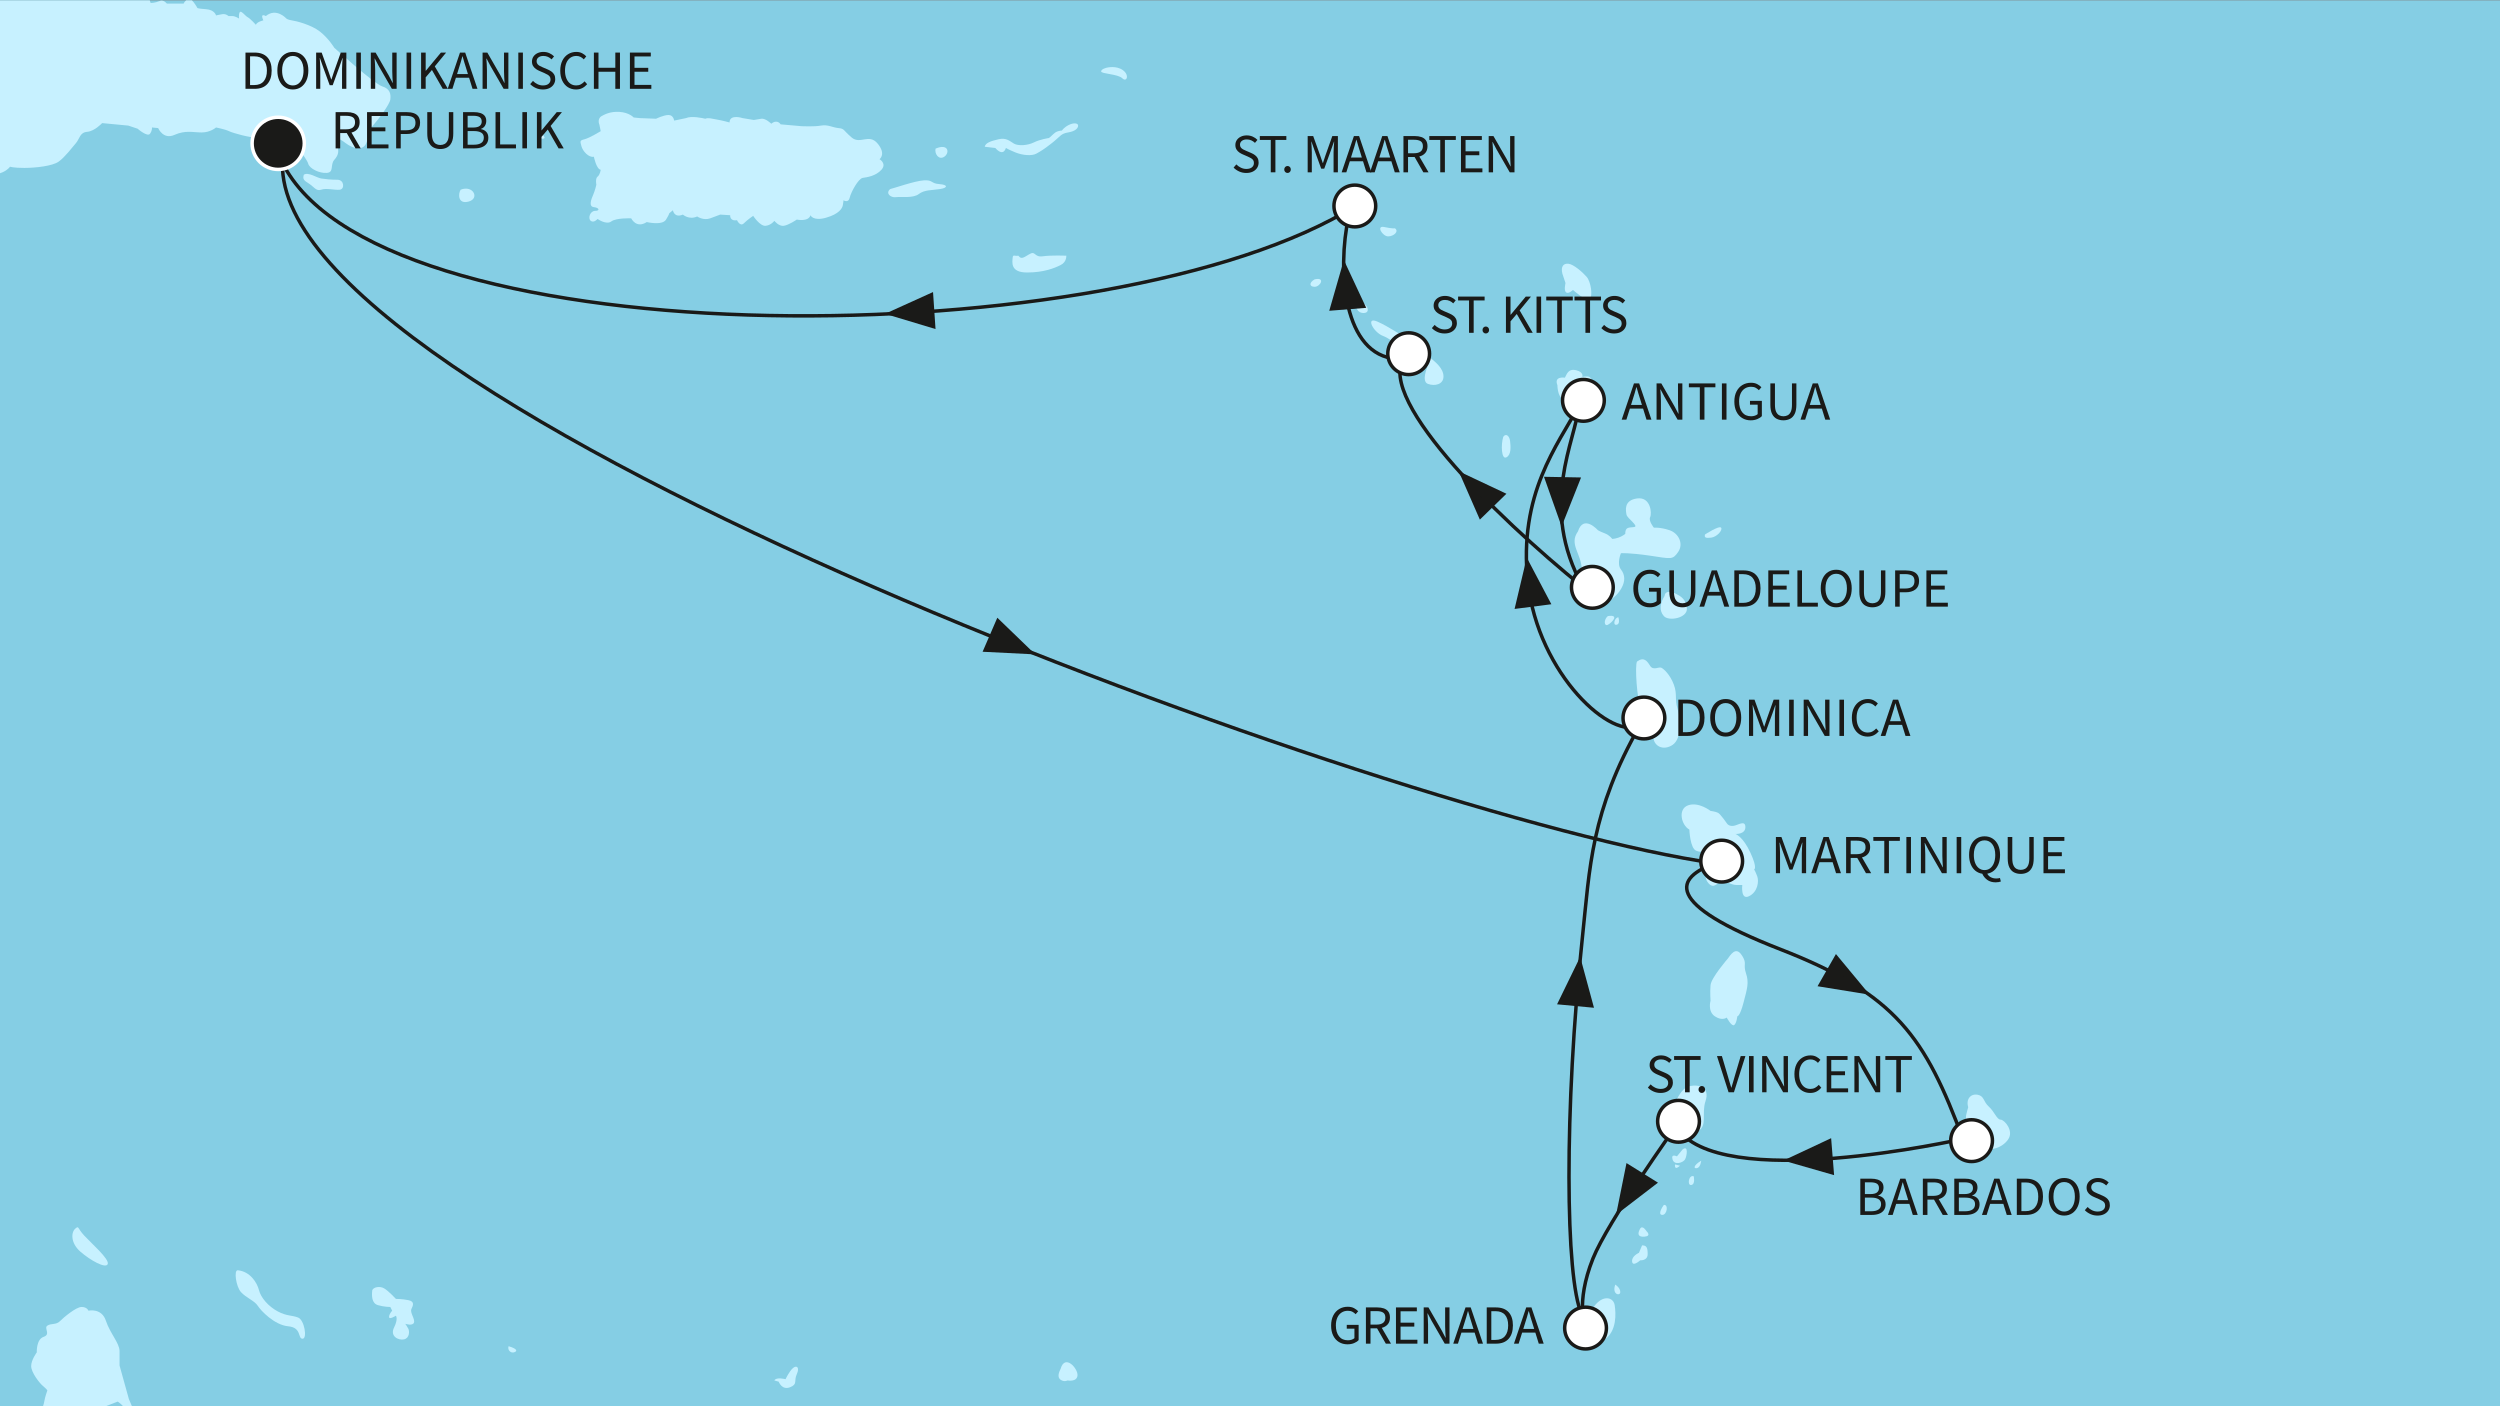 <?xml version="1.0" encoding="utf-8"?>
<!-- Generator: Adobe Illustrator 27.3.0, SVG Export Plug-In . SVG Version: 6.00 Build 0)  -->
<svg version="1.1" id="Ebene_1" xmlns="http://www.w3.org/2000/svg" xmlns:xlink="http://www.w3.org/1999/xlink" x="0px" y="0px"
	 viewBox="0 0 640 360" style="enable-background:new 0 0 640 360;" xml:space="preserve">
<rect x="0" y="0" width="640" height="360" fill="#808080" stroke="none"/>
<style type="text/css">
	
		.st0{clip-path:url(#SVGID_00000003793149545634553400000000821720145583559826_);fill-rule:evenodd;clip-rule:evenodd;fill:#85CEE4;}
	.st1{clip-path:url(#SVGID_00000003793149545634553400000000821720145583559826_);}
	.st2{fill-rule:evenodd;clip-rule:evenodd;fill:#C7F1FF;}
	.st3{clip-path:url(#SVGID_00000003793149545634553400000000821720145583559826_);fill:#1A1A18;}
	
		.st4{clip-path:url(#SVGID_00000003793149545634553400000000821720145583559826_);fill-rule:evenodd;clip-rule:evenodd;fill:none;stroke:#1A1A18;stroke-width:0.896;stroke-linecap:round;stroke-miterlimit:10;}
	.st5{fill:#1A1A18;}
	
		.st6{clip-path:url(#SVGID_00000003793149545634553400000000821720145583559826_);fill-rule:evenodd;clip-rule:evenodd;fill:#FFFFFF;stroke:#1A1A18;stroke-width:0.896;stroke-miterlimit:10;}
	
		.st7{clip-path:url(#SVGID_00000003793149545634553400000000821720145583559826_);fill:none;stroke:#1A1A18;stroke-width:0.896;stroke-miterlimit:10;}
	
		.st8{clip-path:url(#SVGID_00000003793149545634553400000000821720145583559826_);fill-rule:evenodd;clip-rule:evenodd;fill:#1A1A18;stroke:#FFFFFF;stroke-width:0.896;stroke-miterlimit:10;}
</style>
<g>
	<defs>
		<rect id="SVGID_1_" y="0.094" width="640" height="360"/>
	</defs>
	<clipPath id="SVGID_00000181798989230335893610000014192770571441780637_">
		<use xlink:href="#SVGID_1_"  style="overflow:visible;"/>
	</clipPath>
	
		<rect x="-808" y="-352.259" style="clip-path:url(#SVGID_00000181798989230335893610000014192770571441780637_);fill-rule:evenodd;clip-rule:evenodd;fill:#85CEE4;" width="1616" height="894.518"/>
	<g style="clip-path:url(#SVGID_00000181798989230335893610000014192770571441780637_);">
		<path class="st2" d="M77.772,44.74c-0.319,1.116,0,1.432,1.272,2.23
			c1.276,0.797,1.914,2.072,3.19,1.594c1.272-0.479,3.505,0.16,4.777,0
			c1.276-0.161,1.119-2.55-0.634-2.55c-1.753,0-3.029-0.158-4.143-0.318
			C81.115,45.535,78.886,43.942,77.772,44.74z"/>
		<path class="st2" d="M117.926,48.564c-0.638,0.956-0.795,3.824,2.072,3.028
			C122.865,50.795,121.113,47.29,117.926,48.564z"/>
		<path class="st2" d="M-184.673,25.459c0,0-2.391,3.823-2.233,6.692
			c0,0-1.91,1.435,0.319,2.549c0,0-0.477,1.436,0.795,2.392
			c1.276,0.955,1.757,1.113,1.757,1.113s2.386,2.392,4.143,2.073
			c1.753-0.318,3.662-1.116,4.462-1.116c0.796,0,2.067,1.912,5.577,2.868
			l6.053,4.94c0,0,2.39,2.391,2.71,4.143c0.319,1.754,0.795,2.55,1.91,2.391
			c1.119-0.16,1.433-0.477,1.433-0.477s1.757,1.274,2.552-0.16
			c0.796-1.433,0-2.71-1.433-3.188c-1.433-0.477-0.795-2.709,0.953-3.665
			c1.757-0.955,5.581-3.186,5.581-3.186s0.315,1.275,1.115,1.114
			c0.795-0.16,0.957-1.433,0.957-1.433l1.114-0.637c0,0-0.957,1.593,0.319,1.911
			c1.276,0.32,1.433-0.637,1.433-1.274c0-0.637-0.476-0.637-0.476-0.637
			l1.433-0.479c0,0,0.157,1.435,1.753,1.435c1.591,0,4.143-0.956,4.143-0.956
			l2.71-0.638l-0.319,1.114c0,0-0.796,1.594,0.795,1.594
			c1.595,0,3.186-0.796,3.186-0.796s1.438,1.275,3.505,1.275
			c2.071,0,2.233-0.16,2.233-0.16s2.391,1.116,5.258,1.116
			c2.871,0,6.057,1.434,6.057,1.434s2.705,1.754,5.096,0.797
			c2.391-0.955,5.738-2.391,8.286-2.072c2.552,0.32,3.667,1.275,4.305-0.158
			c0.638-1.435,3.505-1.754,6.853-1.912c3.344-0.16,6.053,0.797,9.239,0.318
			c3.186-0.477,6.057-0.637,7.172-0.318c1.114,0.318,5.576,1.912,5.576,1.912
			l4.781,4.143c0,0,0.476,2.072,3.348,3.665c2.867,1.594,4.143,3.187,3.824,4.781
			c-0.319,1.594,1.591,4.939,1.591,4.939l-1.11,1.436c0,0-2.395,2.39-0.481,2.231
			c1.914-0.161,5.577-1.436,7.487,1.113c1.91,2.55,2.871,5.898,3.986,5.736
			c1.114-0.157,3.029-3.823,3.186-5.257c0.157-1.435,1.914-4.303,2.552-4.94
			c0.638-0.638,1.91-2.55,2.71-3.187c0.795-0.637,3.82-4.622,3.82-5.578
			c0-0.956,0.162-0.956,0.162-0.956s1.276,1.116,3.186-2.391
			c1.914-3.506-0.319-8.445-0.476-9.402c-0.162-0.955-0.319-1.593-0.319-1.593
			s1.114,1.593,4.624,1.593c3.505,0,6.21,0.161,7.168-0.797
			c0.957-0.955,0.957-3.505,2.548-3.666c1.595-0.157,2.39,0.639,3.667-0.795
			c1.272-1.435,0.476-2.549,0.476-2.549s1.595-0.957,3.824-0.638
			c2.233,0.319,2.071,2.549,2.071,3.506c0,0.956,0,1.753,0,1.753
			s-2.229,2.549,0.957,3.505l0.957,0.798c0,0-1.914,0-1.433,1.434
			c0.476,1.435,4.462,0.479,5.896-0.158c1.433-0.638,1.91-1.435,1.91-1.435
			s0.8,0.318,3.667,0.318s7.172-0.477,8.763-1.593
			c1.595-1.116,3.505-3.665,4.466-4.781c0.953-1.114,0.953-2.707,2.867-2.868
			c1.91-0.158,3.82-2.231,3.82-2.231l6.695,0.638l2.39,0.797
			c0,0,2.548,2.231,3.186,1.275c0.638-0.956,0.481-1.593,0.481-1.593l1.591,0.16
			c0,0,1.276,3.027,4.143,1.753c2.867-1.275,4.781-0.637,7.01-0.637
			c2.233,0,3.667-1.275,3.667-1.275s2.39,0.477,3.343,0.956
			c0.957,0.477,5.581,1.753,7.014,1.593c1.433-0.16,5.1-0.956,7.01-0.318
			c1.91,0.637,5.896,5.736,6.215,7.011c0.319,1.274,2.867,2.549,4.781,2.39
			c1.91-0.158,0.796-2.072,1.91-3.347c1.119-1.275,1.276-2.23,0.638-3.984
			c-0.638-1.753,0.162-1.912,2.233-0.319c2.067,1.593,4.462,1.913,5.258,0.161
			c0.795-1.754,0.319-3.029,1.753-4.622c1.433-1.593,4.305-5.418,4.462-6.692
			c0.157-1.275,0-2.71-2.072-3.348c-2.071-0.637-12.272-9.878-12.272-9.878
			s-1.433-2.39-3.663-4.143c-2.233-1.754-6.057-2.71-7.172-2.869
			c-1.115-0.158-1.433-0.477-1.433-0.477s-2.548-2.868-5.262-0.637
			c0,0-1.591-0.956-0.634,1.114c0,0-1.595,0.319-1.914,1.116
			c0,0-1.433-1.593-2.067-1.912c-0.638-0.318-1.757-1.912-2.072-1.274
			c-0.323,0.637-0.162,1.593-0.162,1.593s-0.957-0.637-1.753-0.637
			c-0.8,0-0.957,0-0.957,0s-0.638-0.638-1.595-0.478
			c-0.953,0.159-1.591,0.318-1.591,0.318s-0.319-1.433-2.548-1.593
			c-2.233-0.158-2.233-0.319-2.233-0.319s-1.595-3.027-2.548-2.231
			c-0.957,0.798-0.957,1.117-0.957,1.117h-4.305c0,0-0.795-1.117-1.91-0.637
			c-1.114,0.478-2.233,0.478-2.233,0.478s-1.114-2.709-0.477-3.985
			c0.638-1.274,0.957-3.506,2.233-2.709c1.272,0.796,6.691,1.116,6.691,1.116
			s0.157,0.956,2.391,0.956c2.229,0,4.3-0.956,5.577-0.318
			c1.276,0.637,2.548,1.274,3.029,0.477c0.477-0.796,0.796-2.868,2.067-3.825
			c1.28-0.955,1.438-1.753,0.8-2.39c-0.638-0.637-2.552,0.637-3.824,0.637
			c-1.276,0-1.276-0.477-1.276-0.477s1.914-1.116,1.914-1.912
			c0-0.798,0.157-1.753-1.595-0.637c0,0-1.114,0.637-2.39,1.114
			c-1.272,0.478-1.272,2.231-1.272,2.231s-3.029-2.39-4.624-2.39
			c-1.591,0-5.577-0.161-6.372,0.956c-0.8,1.114-6.853,1.593-7.967,1.433
			c-1.114-0.159-3.824-3.027-3.824-4.303c0-1.274-0.638-4.303-1.595-5.417
			c-0.957-1.116-2.229-3.187-2.229-3.187s0.953-1.435,0.796-3.186
			c-0.162-1.755-2.072-3.825-5.896-3.666c-3.824,0.159-3.824,2.231-3.824,2.231
			s-1.433,0.478-3.029,0.318c-1.595-0.159-3.981-0.477-5.1-0.638
			c-1.115-0.159-3.982-2.548-4.62-4.461c-0.638-1.912-3.186-1.753-3.186-1.753
			l-1.119-0.796c-2.548-0.319-2.71,0.637-2.71,0.637s0,0.319-3.505,0.159
			c-3.505-0.159-5.096-1.275-7.967-3.824c-2.867-2.551-7.487-3.188-9.877-3.028
			c-2.39,0.159-4.939,1.433-4.939,1.433l-4.147,1.435c0,0,0-0.478-1.114-0.798
			c-1.114-0.318-0.953,1.275-0.953,1.275l-1.914,0.638c0,0-1.91-1.116-3.348-1.116
			c-1.433,0-4.62-1.912-7.167-2.71c-2.552-0.795-6.057,0.318-6.057,0.318
			s-0.795-0.318-1.752,0c-0.957,0.32-0.638,1.755-0.638,1.755l-0.638,0.956
			c0,0-3.186,0.637-4.143,2.549c-0.953,1.912,1.276,1.753,1.276,1.753l0.638,1.753
			l-2.548,0.637c0,0-3.029-0.159-4.781-0.637c-1.752-0.477-4.781,1.117-4.781,1.117
			s0-0.159-1.276-0.319c-1.272-0.161-2.072,0.478-2.71,0.956
			c-0.634,0.477-1.272-0.796-1.91-2.391c-0.638-1.593-2.871-0.956-2.871-0.956
			s-1.272-1.753-2.705-1.435c-1.433,0.319-1.433,1.275-3.19,1.275
			c-1.748,0-0.157,2.39-0.157,2.39l-1.276-0.796c0,0-0.638-2.071-0.953-2.869
			c-0.319-0.796-3.505-2.709-6.053-2.709c-2.556,0-4.466-2.868-5.262-3.186
			c-0.795-0.319-5.896-1.435-7.648-2.231c-1.753-0.798-4.624,0-4.624,0
			s-2.548,0.477-5.1,1.114c-2.548,0.637-5.415,0-7.01-0.158
			c-1.591-0.16-3.663,0.158-4.143,1.114c-0.476,0.956-3.186,2.392-5.1,3.187
			c-1.91,0.796-4.619-0.638-5.096,0.159c-0.481,0.796,2.391,1.275,2.391,1.275
			s-0.796,0.638-2.233,0.638c-1.433,0-3.186,3.027-2.229,5.417
			c0.957,2.391,3.505,3.028,5.096,3.505c1.595,0.48,5.581,0.161,6.219-0.318
			c0.634-0.478,0.796-1.275,0.796-1.275s2.548,2.39,3.667,2.072
			c1.114-0.319,1.753-1.276,1.753-1.276s4.938,3.348,5.891,3.348
			c0.957,0,1.276,0,1.276,0s5.419,2.867,6.057,3.665
			c0.638,0.796,0.638,2.071,2.229,2.39c1.595,0.319,1.752,0.159,1.752,0.159
			s-0.476,1.594,0.319,3.346l-0.795,0.319c0,0-1.91-1.114-2.391,0.637
			c-0.476,1.754,2.072,1.913,2.072,1.913v1.593c0,0-2.867-0.638-1.433,2.868
			c0,0-1.595-0.478-1.276,0.956c0.319,1.435,2.71,3.506,3.667,3.666l-0.162,2.071
			c0,0-2.386-0.318-3.662,0.796c-1.276,1.116-0.638,2.71,1.91,3.984
			c2.548,1.276,4.462,3.665,4.462,3.665s2.072,2.072,3.19,3.506
			c1.115,1.435,6.21,5.099,6.21,5.099s0.162,1.275,1.438,1.593
			c1.272,0.319,5.096,1.913,5.096,1.913l-0.634,1.274c0,0-0.638,1.275-0.638,2.71
			c0,1.433-0.162,1.912-1.438,1.912c-1.272,0-7.329,0.16-7.329,0.16
			s-1.433-1.275-3.186-0.798c-1.753,0.478-3.505,4.303-4.143,5.737
			c-0.638,1.435-4.781,1.116-4.781,1.116s-1.753-0.798-2.867-0.798
			c-1.115,0-1.753,0.479-1.753,0.479s-1.276-1.435-3.348-1.753
			c-2.072-0.319-6.053,0.318-6.053,0.318s-2.714-1.433-4.781-1.114
			c-2.072,0.318-5.577,0.16-8.286-1.274c-2.71-1.436-8.286-1.276-9.243-0.161
			l-3.981,0.957c0,0,0.315-2.073-0.162-2.71c-0.477-0.638,2.072,0.637,3.505,0.159
			c1.438-0.478,2.071-2.39,0.319-1.912c-1.752,0.477-3.348,0.637-5.257,0.637
			c-1.91,0-3.348,1.912-4.143,1.435c-0.795-0.479-2.867-2.072-5.257-1.275
			c0,0,0.157-0.319-1.276-0.956c-1.433-0.638-3.029-0.638-3.029-0.638
			s-1.114-0.637-2.39-0.637c-1.272,0-1.91-1.275-1.91-1.275
			s0.638-1.752-3.19-1.434c-3.82,0.319-6.849,0.478-6.849,0.478
			s-1.914-0.319-3.505,0.637C-182.602,22.43-186.107,23.228-184.673,25.459z"/>
		<path class="st2" d="M152.028,40.118c0,0,0.638,3.187,1.753,3.347
			c0,0-0.162,1.275-0.8,1.751c-0.634,0.48-0.315,2.074-0.315,2.074
			s-0.319,1.434-0.8,2.549c-0.477,1.116-1.272,3.028,0.162,3.187
			c1.433,0.158,1.591,0.955,0.319,0.955c-1.276,0-1.914,1.913-1.119,2.55
			c0.8,0.637,1.753-0.479,1.753-0.479s2.233,1.594,3.505,0.639
			c1.276-0.957,5.104-0.798,5.104-0.798s1.272,2.71,3.981,0.955
			c0,0,3.982,0.957,4.939-0.637c0.957-1.593,0.796-1.593,0.796-1.593l0.957-0.797
			c0,0,0.319,2.072,2.552,1.114c0,0,1.591,1.435,3.662,0.479
			c0,0,1.595,1.116,3.344,0.479c1.753-0.637,2.552-0.957,2.552-0.957l2.552,0.161
			c0,0-0.162,1.594,1.748,1.274c0,0,0.8,1.753,1.757,0.797
			c0.953-0.956,2.386-1.911,2.386-1.911s1.753,2.709,3.19,2.549
			c1.433-0.16,2.229-1.275,2.229-1.275s1.114,1.435,2.39,1.275
			c1.276-0.16,3.348-1.594,3.348-1.594s3.029,0.637,3.505-1.114
			c0,0,0.638,1.594,3.986,0.637c3.348-0.956,4.139-2.391,4.3-3.187
			c0.162-0.798,0.162-1.275,0.162-1.275s1.272,0.798,1.591-0.637
			c0.319-1.435,2.233-4.94,3.348-5.1c1.114-0.158,3.343-0.476,4.777-2.071
			c1.438-1.593-0.477-2.709-0.477-2.709s1.753-1.276-0.476-3.984
			c-2.229-2.71-4.466,0.319-6.691-1.594c-2.233-1.912-1.757-2.231-3.348-2.39
			c-1.595-0.16-2.71-0.957-4.462-0.638c-1.753,0.318-4.939,0.16-4.939,0.16
			l-5.419-0.479c0,0-0.8-1.434-2.39-0.16c0,0-1.433-1.435-2.548-1.274
			c-1.119,0.16-1.914,0.318-1.914,0.318l-2.871-0.479c0,0-3.344-1.113-3.344,1.118
			c0,0-1.689-0.492-3.479-0.794c-0.961-0.163-1.957-0.498-2.735-0.163
			c-0.638-0.161-3.505-0.798-4.939-0.161l-3.029,0.638
			c0,0-0.162-1.433-1.433-1.433c-1.276,0-3.186,0.956-3.186,0.956l-4.147-0.161
			l-1.591-0.158c0,0-1.119-1.275-3.667-1.435c-2.548-0.158-3.981,0.798-4.62,1.117
			c0,0-1.119,0.637-0.476,2.231l0.319,1.593c0,0-2.871,1.753-4.147,2.071
			c-1.272,0.319-1.114,0.48-0.795,1.754
			C149.157,38.685,150.752,40.436,152.028,40.118z"/>
		<path class="st2" d="M227.876,48.403c-1.276,1.117,0.157,2.232,1.434,2.073
			c1.276-0.161,4.462,0.319,5.896-0.798c1.433-1.114,3.348-0.955,5.419-1.275
			c2.072-0.318,2.072-1.113-0.157-1.274c-2.233-0.16-1.595-1.116-3.986-0.957
			C234.091,46.333,228.672,48.245,227.876,48.403z"/>
		<path class="st2" d="M239.506,38.047c-0.319,1.276,0.8,3.028,2.233,2.072
			C243.172,39.162,242.853,36.612,239.506,38.047z"/>
		<path class="st2" d="M283.327,17.331c0,0-1.434,0.319-1.434,0.956
			c0,0.638,4.3,0.638,5.419,1.754c1.114,1.116,1.914-0.798,0.157-2.073
			C285.718,16.694,283.327,17.331,283.327,17.331z"/>
		<path class="st2" d="M252.097,37.568l2.71,0.32c0,0,1.91,2.39,2.705,0
			c0,0,0.481,0.317,2.39,1.114c1.914,0.796,4.305,0.957,5.419,0.32
			c1.114-0.638,1.753-0.957,3.986-2.711c2.229-1.751,2.229-2.39,4.139-2.707
			c1.914-0.319,2.552-1.116,2.552-1.754s-1.114-0.795-2.391-0.158
			c-1.272,0.637-1.753,1.433-1.753,1.433s-1.272,0-2.071,0.797
			c-0.796,0.797-1.276,1.116-1.276,1.116s-2.229,0.318-3.824,1.116
			c-1.591,0.795-3.982,0.956-5.096,0.319c-1.114-0.637-1.914-1.594-3.986-1.117
			C253.53,36.136,252.254,36.612,252.097,37.568z"/>
		<path class="st2" d="M259.268,65.773c-0.162,1.435-0.638,3.985,3.667,3.985
			c4.3,0,7.01-1.117,8.601-1.913c1.595-0.798,1.434-2.391,1.434-2.391
			s-3.82-0.158-6.057,0.16c-2.229,0.319-1.748-1.593-3.501-0.479
			c-1.757,1.116-2.072,1.116-2.71,0.319
			C259.745,65.614,259.426,65.135,259.268,65.773z"/>
		<path class="st2" d="M399.972,70.075l0.795,2.391c0,0-0.476,1.914,0.157,2.39
			c0.638,0.479,1.757-0.638,1.757-0.638s3.501,3.188,4.301,2.39
			c0.796-0.795,0.319-4.462-0.8-5.736c-1.115-1.275-3.344-3.188-4.62-3.346
			C400.291,67.367,399.492,68.164,399.972,70.075z"/>
		<path class="st2" d="M400.61,96.686c0,0-2.871-0.477-1.914,1.912c0,0,0,2.708,1.276,3.505
			c1.272,0.798,3.662,0.638,3.662,0.638s1.595,0.8,2.71,0.159
			c1.114-0.636,1.114-0.955,1.114-0.955s2.391,0,2.391-2.231
			c0-2.231-2.229-1.91-2.229-1.91s-0.162-1.438-1.276-1.438
			c-1.114,0-1.276,0.162-1.276,0.162s0.481-1.274-1.595-1.755
			C401.406,94.295,401.087,95.891,400.61,96.686z"/>
		<path class="st2" d="M403.954,136.044c-2.39,3.348,0.957,5.738,0.957,9.72
			c0,3.986,1.272,9.082,4.3,8.767c3.029-0.319,4.943-2.233,5.896-3.986
			c0.957-1.753,0.957-3.344-0.157-4.781c-1.115-1.433,0-4.143,0-4.143
			s2.071-0.157,7.491,0.638c5.415,0.8,5.734,1.114,7.167-0.957
			c1.438-2.071,0.162-4.777-2.229-5.577c-2.391-0.796-3.986-0.638-3.986-0.638
			s-1.429-1.753-0.953-2.705c0.477-0.957,0.158-5.257-3.348-4.781
			c-3.505,0.477-2.867,3.186-2.71,4.143c0.162,0.953,3.348,3.024,1.914,3.186
			c-1.433,0.157-2.233,0-2.233,1.753c0,0-0.796,0.638-1.753,0.957
			c-0.953,0.319-1.591,0.319-1.591,0.319s-0.638-0.957-1.914-1.433
			c-1.276-0.481-1.753-0.8-1.753-0.8S405.387,131.581,403.954,136.044z"/>
		<path class="st2" d="M436.461,136.843c0,0,3.667-2.391,4.143-1.757
			c0.477,0.638-1.114,2.391-2.548,2.552
			C436.622,137.796,436.303,137.639,436.461,136.843z"/>
		<path class="st2" d="M426.103,152.616c-1.114,1.753-1.434,3.667-0.157,5.1
			c1.276,1.433,6.053,0.477,5.896-1.914c-0.162-2.39-1.595-3.186-2.867-3.824
			C427.698,151.344,426.265,151.182,426.103,152.616z"/>
		<path class="st2" d="M411.602,157.716c-1.114,0.957-0.957,2.71,0,2.233
			C412.559,159.469,414.792,157.235,411.602,157.716z"/>
		<path class="st2" d="M414.312,158.035c0.319,1.114,0.157,1.914-0.638,1.914
			C412.878,159.949,413.359,158.035,414.312,158.035z"/>
		<path class="st2" d="M419.093,169.346c-0.638,0.8,0,10.2,0.957,11.634
			c0.953,1.438,2.067,2.072,2.067,2.072s1.119,2.867,1.119,5.419
			c0,2.548,2.552,3.824,4.939,2.229c2.391-1.595,2.072-6.691,1.276-9.239
			c-0.796-2.552,0-3.667-0.957-6.215c-0.957-2.552-2.548-3.986-3.186-4.305
			s-2.072,0.795-2.867-0.476C421.641,169.188,420.845,168.074,419.093,169.346z"/>
		<path class="st2" d="M432.479,212.372c0,0,0.157,4.781,1.753,5.419
			c1.595,0.638,1.91-0.162,1.91-0.162s0.162,2.71,2.072,2.71
			c1.914,0,3.186,0.481,3.186,0.481s0.481,1.748-0.796,1.748
			c-1.276,0-2.548-1.591-3.666,0.319c-1.11,1.914,0.799,4.305,1.914,3.828
			c1.114-0.481,1.914-1.433,1.914-1.433s2.548,1.272,3.662,1.272
			c1.119,0,1.595,0,1.595,0s-0.476,3.986,1.753,2.867
			c2.229-1.115,2.548-3.824,2.072-5.1c-0.477-1.272-0.8-1.753-0.8-1.753
			s0.957-0.157-0.953-4.296c-1.914-4.147-3.824-4.785-3.824-4.785
			s2.548,0.162,2.548-1.748c0-1.914-1.91-0.481-3.029-0.323
			c-1.114,0.157-1.591-0.477-1.591-0.477s-1.753-2.552-2.391-2.867
			c-0.638-0.319-1.91-0.481-1.91-0.481s-3.033-2.39-5.738-1.434
			C429.451,207.114,430.403,211.257,432.479,212.372z"/>
		<path class="st2" d="M442.36,245.355c0,0-4.305,4.943-4.462,6.853
			c-0.162,1.914,0,3.986,0,3.986s-0.8,2.71,1.11,3.982
			c1.914,1.276,3.029,0.319,3.029,0.319s1.276,2.391,1.914,1.914
			c0.638-0.481,0.795-2.233,0.795-2.233s0.638,0.162,1.595-3.501
			c0.957-3.667,1.434-5.1,0.638-7.495c-0.8-2.39,0.319-2.39-0.957-4.462
			C444.747,242.65,443.632,243.445,442.36,245.355z"/>
		<path class="st2" d="M428.336,283.757c-0.638,2.395-0.8,3.509-0.162,4.943
			c0.638,1.434,3.667,2.391,6.372,0.953c2.714-1.429,0.957-4.462,2.076-7.806
			c1.114-3.348-1.433-4.305-3.986-3.824
			C430.088,278.5,428.655,282.805,428.336,283.757z"/>
		<path class="st2" d="M420.369,318.816l-0.8,1.91c0,0-1.91,0.8-1.748,2.233
			c0.157,1.434,2.072-0.319,2.072-0.319s1.91,0.157,1.91-1.595
			C421.802,319.297,421.483,318.816,420.369,318.816z"/>
		<path class="st2" d="M419.892,314.512c-0.638,1.119-0.8,2.233,1.11,2.072
			c1.914-0.157,0.481-1.429,0.481-1.429S420.526,313.559,419.892,314.512z"/>
		<path class="st2" d="M425.945,308.459c0,0-1.753,2.386-0.481,2.552
			C426.741,311.168,427.221,308.297,425.945,308.459z"/>
		<path class="st2" d="M430.727,294.277l-1.434,1.753c0,0-1.595-0.796-1.119,0.795
			c0.481,1.595,2.71,0.8,3.186,0C431.841,296.029,432.318,293.001,430.727,294.277z"/>
		<path class="st2" d="M433.594,301.125c0,0,0.476,2.076-0.638,2.237
			C431.841,303.52,432.318,300.649,433.594,301.125z"/>
		<path class="st2" d="M408.097,334.432c-2.072,1.914-1.272,6.853-2.391,7.81
			c-1.114,0.957-1.753,0.795-2.072,1.91c-0.315,1.114,3.667,1.114,7.01-1.115
			c3.348-2.229,3.029-6.853,2.714-8.924
			C413.035,332.041,410.33,331.403,408.097,334.432z"/>
		<path class="st2" d="M503.865,283.443c-0.319,1.272-0.953,2.548-0.319,4.3
			c0.638,1.753,1.276,4.3,3.505,5.738c2.233,1.429,5.419,0.477,7.014-1.757
			c1.591-2.229-0.957-5.096-1.914-5.096c-0.957,0-1.595-2.071-3.024-3.348
			c-1.438-1.272-1.119-2.71-2.871-3.029
			C504.503,279.938,503.231,281.371,503.865,283.443z"/>
		<path class="st2" d="M271.536,350.366c-0.476,0.957-0.953,2.229,0,2.867
			c0.957,0.638,1.753,0.162,1.753,0.162s2.395,0.476,2.552-1.276
			C275.998,350.366,272.651,346.546,271.536,350.366z"/>
		<path class="st2" d="M198.236,353.395l1.114,0.319c0,0,0.8,2.233,2.871,1.434
			c2.067-0.796,0.953-1.591,1.753-3.348c0.795-1.753,0-2.386-0.957-1.591
			c-0.953,0.795-1.914,2.867-1.914,2.867S198.717,352.438,198.236,353.395z"/>
		<path class="st2" d="M95.301,330.289c-0.162,1.433-0.162,3.348,1.433,3.824
			c1.591,0.476,3.186,0.476,3.186,0.476l0.477,0.957c0,0-0.796,0.8-0.796,1.595
			c0,0.795,1.753-0.319,1.753-0.319s0.638,0.8-0.476,3.024
			c-1.115,2.233,1.114,3.352,2.548,3.033c1.433-0.319,1.433-2.072,1.114-2.71
			c-0.319-0.638-0.795-1.276-0.795-1.276s1.914,0.638,2.233-0.319
			c0.315-0.953-1.119-2.548-0.638-3.505c0.476-0.957,0.795-1.91-0.8-2.229
			c-1.595-0.323-3.186-0.323-3.186-0.323s-1.914-2.072-3.029-2.705
			C97.211,329.174,95.616,329.493,95.301,330.289z"/>
		<path class="st2" d="M19.292,314.512c-1.097,0.914-1.276,3.667,1.272,5.9
			c2.552,2.229,6.534,4.458,7.014,3.182c0.477-1.272-4.305-5.415-6.057-7.329
			C19.768,314.354,20.244,313.716,19.292,314.512z"/>
		<path class="st2" d="M365.394,93.979c0,0-1.595,3.665,0.157,4.3
			c1.753,0.64,3.981,0.16,3.981-1.912c0-2.072-2.067-3.665-3.186-4.62
			c-1.114-0.955-5.734-5.417-7.167-5.896c-1.434-0.481-3.348-2.072-6.534-3.507
			c-3.186-1.433-1.119,2.712,1.434,3.667c2.548,0.955,5.896,4.303,7.491,5.417
			C363.161,92.543,365.394,93.979,365.394,93.979z"/>
		<path class="st2" d="M347.55,77.249c-0.8,1.431,0,3.026,1.748,2.867
			C351.05,79.954,349.936,77.249,347.55,77.249z"/>
		<path class="st2" d="M336.554,71.511c-1.438,0.798-1.438,1.91,0,1.91
			C337.983,73.421,339.421,70.872,336.554,71.511z"/>
		<path class="st2" d="M357.108,58.443c0,0-0.481,0.161-2.71-0.319
			c-2.233-0.477-0.476,2.391,0.957,2.391
			C356.789,60.515,358.222,59.241,357.108,58.443z"/>
		<path class="st2" d="M344.359,48.882c-0.319,1.275-0.957,3.825,1.433,3.985
			c2.391,0.16,2.867-1.433,2.233-2.072c-0.638-0.638-0.961-1.117-0.961-1.117
			s0.961-1.114,0-1.275C346.112,48.245,344.359,48.882,344.359,48.882z"/>
		<path class="st2" d="M60.88,325.188c-1.063-0.106-0.476,4.143,0.796,5.577
			c1.276,1.434,3.505,2.233,4.305,3.509c0.796,1.272,4.3,4.939,7.806,5.258
			c3.509,0.315,2.391,3.186,3.667,3.186c1.276,0,0.477-4.781-1.114-5.419
			c-1.595-0.638-2.871-0.319-5.262-1.591c-2.386-1.276-4.3-3.509-4.777-5.419
			C65.819,328.379,64.066,325.508,60.88,325.188z"/>
		<path class="st2" d="M-544.321,524.696c0.955-0.638,1.433-1.438,1.433-1.438
			s7.967,1.914,9.56,2.233c1.594,0.319,5.418,2.072,6.375,2.386
			c0.955,0.319,2.231,1.595,1.592,1.757c-0.637,0.157,0,1.276,0,1.276
			s-0.637,0.477,0.16,1.272c0.797,0.8,1.274,0.957,1.274,0.957
			s1.117,0.957,1.593,2.229c0.48,1.276,1.594,0,1.594,0l0.798,0.8
			c0,0-1.116,0.476-0.957,1.433c0.16,0.953,1.275,0.795,1.275,0.795l-0.955,1.433
			c0,0,0.796,0.957,1.912,0.162l1.114,0.319l60.233,0.319l-2.549-3.186
			c0,0,0-2.714-2.071-3.667c-2.072-0.957-4.94-2.867-5.577-7.01
			c-0.639-4.147,5.258-7.172,6.054-7.172c0.797,0,3.985,0.315,6.373-0.8
			c2.391-1.114,5.579-1.91,7.491-3.662c1.911-1.757,4.622-2.072,6.055-3.986
			c1.435-1.91,2.549-2.705,2.549-2.705s1.274-5.262,3.824-6.057
			c2.549-0.796,2.71-3.824,1.912-5.1c-1.148-1.838,2.072-4.143,2.072-4.143
			s6.853-1.114,7.49-2.867c0.637-1.753,0.798-2.072,0.798-2.072
			s0.318-1.433,3.345-2.071c3.027-0.638,13.385-0.8,14.979-0.319
			c1.593,0.481,2.071,1.272,2.071,1.272l2.869,0.323c0,0,4.621,2.548,5.099,3.186
			c0,0,2.072,3.186,3.186,3.986c1.116,0.795,1.753,0.315,1.753,0.315
			s0.319,0.481,0.638,1.276c0.319,0.796,1.594-1.753,1.594-1.753l0.477,0.957
			c0,0-0.796,2.067,1.912,2.548c2.708,0.477,1.913,0.319,1.913,0.319l-0.637,1.114
			c0,0,1.274,2.233,3.026,3.186c1.753,0.957,1.275-1.91,1.275-1.91
			s0.159,0.157,0.477,1.276c0.32,1.114,2.071,0.795,2.071,0.795l0.638,1.434
			c0,0-0.638,0.638-1.275,0.957c-0.637,0.315,1.912,4.458,1.912,4.458
			s0.16,0-0.157,1.438c-0.32,1.434,1.751,2.71,1.751,2.71
			s0.319,0.476,1.435,1.753c1.116,1.276,1.434,1.748,2.55,1.748
			c1.114,0,1.274-1.429,1.594-2.225c0.317-0.8-1.594-1.914,0.955-1.757
			c2.55,0.157,3.984-0.638,3.984-0.638s-0.478,2.871,0.477,2.871
			c0.957,0,3.825-1.914,3.825-1.914s0,0.638,0,1.438
			c0,0.795-1.754,3.186-2.072,4.3c-0.319,1.114-1.433,0.157-2.55,0.319
			c-1.114,0.157-0.159,1.272-0.159,1.272s-2.072,0-2.072,1.119
			c0,1.114,3.188,2.391,3.188,2.391s0.159,0.319-1.435,3.186
			c-1.593,2.867-4.462,3.029-5.418,2.705c-0.955-0.315-0.798-2.391-0.798-2.391
			s-1.751,0.8-2.071,2.076c-0.318,1.272,1.434,3.824,1.753,6.215
			c0.318,2.386,3.824,4.143,3.824,4.143l903.025,0.157c0,0-1.438-2.391-2.395-3.024
			c-0.953-0.642-3.505-3.667-4.3-4.943c-0.796-1.276-30.116-18.006-30.116-18.006
			l-2.548,0.795c0,0,0.634,0.957,1.434,1.757c0.795,0.795-3.348-0.961-3.348-0.961
			s-5.577-8.763-9.562-10.196c-3.981-1.434-6.534-1.914-7.967-1.914
			s-4.939-0.476-7.329-0.315c-2.39,0.157-1.914,3.024-1.914,3.024l-1.753,1.914
			l-1.272,0.157c0,0-2.391-0.634-4.143-0.634c-1.753,0-4.62-1.914-4.62-2.714
			c0-0.795,0.953-1.591,0.953-1.591l1.434,0.157c0,0,2.871-0.476,2.552-1.748
			c-0.319-1.276-4.939-0.638-4.939-0.638s-0.957-1.914,0-3.029
			c0.953-1.119,0.953-2.072,0.953-2.072s-0.638,0.796-1.753,1.591
			c-1.114,0.795-2.39,0-2.39,0s2.548-1.591,2.548-2.386
			c0-0.8-1.748-2.391-1.748-2.391l-2.552,1.276v-0.961c0,0,3.029-1.11,2.552-1.753
			c-0.481-0.634-2.072,0.476-3.352,0.8c-1.272,0.319-2.386-1.595-2.386-1.595
			s2.709-0.476,3.505-0.957c0.795-0.477,0.638-1.272,0.319-2.229
			c-0.319-0.957-3.505-0.476-3.505-0.476l-0.319-0.957c0,0,1.753,0.157,2.867-0.795
			c1.114-0.957,1.595-1.276,2.072-2.076c0.476-0.795-2.71,0.319-2.71,0.319
			l-0.157-1.114l0.315-1.115c0,0,0.961-0.162,1.757-1.114
			c0.796-0.957,0.157-2.39,0.157-2.39s0.477-0.319,0.162-1.757
			c-0.319-1.434-2.233-0.634-2.233-0.634s-1.433-0.162-3.824,1.276
			c-2.391,1.433-4.3,0.472-4.3,0.472l1.591-0.634c0,0,2.45-0.953,1.178-0.476
			c-1.276,0.481,2.39-0.987,2.965-1.276c0.957-0.476,1.914-2.071,3.029-2.548
			c1.114-0.481,1.276-2.548-1.591-6.215c-2.871-3.667-6.057-3.186-6.057-3.186
			c-0.638-2.548-5.577-3.029-5.577-3.029s-3.981-1.119-5.257-1.753
			c-1.276-0.638-9.72-8.767-11.315-10.039c-1.595-1.276-3.186-0.795-3.186-0.795
			s-1.595-1.276-4.781-2.714c-3.186-1.429-3.029-1.591-2.71,0.638
			c0.319,2.233,1.434,3.348,1.434,3.348s-2.71,0.162-6.053-1.272
			c-3.348-1.438-3.348,0.634-3.348,0.634h-1.753
			c-2.233-3.348-6.853-7.167-9.72-8.444c-2.871-1.276-6.057-2.233-7.01-0.795
			c-0.957,1.429-3.824,3.344-3.824,3.344c-2.39-1.591-2.233,2.39-2.233,2.39
			l-3.024-1.91c0,0,1.11-0.162,1.91-1.753c0.796-1.595-0.638-2.714-0.638-2.714
			c-0.319-1.91-2.548-1.591-2.548-1.591s-0.638-2.548-1.753-5.096
			c-1.119-2.552-3.029-3.033-4.781-3.667c-1.753-0.638-2.071,0.157-1.276,3.824
			c0.795,3.663-0.795,3.029-0.795,3.029s0.476-0.638,0.476-1.753
			c0-1.119-1.91-3.667-1.91-3.667c0.319-2.391-0.957-4.466-0.957-4.466
			c2.548-0.476,1.91-2.229,0.957-3.186c-0.957-0.953-4.143-4.458-4.62-5.734
			c-0.481-1.276-2.714-0.638-2.714-0.638s0.319-1.276-0.319-1.434
			c-0.634-0.162,1.276-0.957,2.71-1.434c1.433-0.476,3.667,0.477,4.305-0.319
			c0.638-0.799,4.939,0.477,4.939,0.477s1.753,1.114,3.029,0.481
			c1.272-0.638,2.39,0.476,3.505,0.476c1.114,0,2.229-0.638,2.229-0.638
			s0.319,0.957,1.753,0.957c1.438,0,3.828-3.505,3.828-3.505
			s4.3-0.157,4.939-0.477s1.91,0.319,2.39-0.319
			c0.477-0.642,4.3-0.8,5.738-0.8c1.434,0,6.21-2.39,7.01-3.505
			c0.795-1.115-2.233-0.638-4.305-0.157c-2.072,0.476-1.91,0.319-8.605,0.795
			c-6.691,0.477-9.877-0.795-9.877-0.795s-2.233-0.319-3.667-0.481
			c-1.433-0.157-13.386-0.953-13.386-0.953c-1.753-2.233-4.3,0.476-4.3,0.476
			s-1.914,1.115-5.258,1.91c-3.348,0.8-5.577-1.753-10.358-1.591
			c-4.781,0.157-6.695,2.548-6.695,2.548s-3.824-0.319-5.891,0
			c-2.076,0.319-4.624,1.434-6.853,1.91c-2.233,0.481-6.215-0.157-6.695-0.953
			c-0.477-0.8-4.462-1.114-4.462-1.114s-0.795-1.434-1.91-1.119
			c-1.114,0.319-0.319,1.757-0.319,1.757s-1.595,0.953-2.391,1.272
			c-3.186-0.319-3.505,0.481-3.505,0.481l-2.072,0.157
			c-0.957-0.315-2.233-1.276-4.305-1.114c-2.071,0.157-3.343,2.39-3.981,0.957
			c-0.638-1.433-2.391-0.481-3.505-1.119c-1.119-0.634-2.867-0.157-1.914,3.348
			c0.957,3.505,1.272,3.824,2.71,3.029c1.433-0.8,1.595-1.753,2.71-2.233
			c1.114-0.476,7.81,0.319,10.039,0.8c2.229,0.476,4.781-0.319,6.215,0.476
			c1.433,0.8,5.415,2.552,5.415,2.552s-2.386,0.953-3.024,1.114
			c-0.446,0.111-4.713,0.587-9.247,0.468c-1.982-0.055-4.79,0.004-6.049-0.63
			c-4.147-2.072-4.462,0.481-5.419,1.276c-0.957,0.795-0.957,1.276-2.867,1.276
			c-1.914,0-2.072,0.795-4.147,1.114c-2.071,0.319-0.476,1.91-1.91,2.229
			c-1.433,0.319-2.71,1.119-1.276,1.757c1.434,0.638,2.71-1.438,2.552-0.323
			c-0.162,1.119-1.438,1.276-1.438,1.276s-4.462,0.8-7.487,0.8
			c-3.029,0-3.186,2.548-4.462,2.705c-1.272,0.162-1.914,1.119-1.914,1.119
			s-0.157,2.072-1.114,3.186c-0.957,1.114-5.738,1.91-7.967,1.591
			c-2.229-0.315-6.21,0-7.329,0.957c-1.119,0.957-3.348,0.638-3.348,0.638
			s-1.272-1.753-4.143-2.39c-2.867-0.638-5.258,1.753-5.258,1.753
			s-0.162,0.157-0.957-1.115c-0.795-1.276-3.505-1.91-6.848-3.509
			c-3.348-1.591-10.996-2.867-10.996-2.867s-0.638,0-1.595-1.272
			c-0.953-1.276-3.986-2.229-4.939-2.71c-0.957-0.477-6.695-5.258-7.648-5.896
			c-0.957-0.638-0.8-1.114-1.114-2.229c-0.319-1.119-2.233-1.595-2.233-1.595
			l-1.276-1.914c0,0,3.509,1.114,3.824-0.477c0.319-1.591-1.753-1.276-1.753-1.276
			c-0.953-0.953-3.82-0.953-3.82-0.953c-3.352-3.19-5.581-1.757-6.219-1.114
			c-0.634,0.634-1.433,1.272-3.344,0.795c-1.914-0.481-16.415-1.119-21.673-0.481
			c-5.257,0.638-14.182,2.71-15.777,3.029c-1.591,0.319-8.92,0.957-9.562,0.957
			c-0.634,0-6.21,0.157-8.444,1.114c-2.229,0.953-4.939,1.119-7.172,0.795
			c-2.229-0.319-5.891,1.272-5.891,1.272c-1.757-0.472-3.667,0.642-3.667,0.642
			s-0.477-0.162-1.595-0.957c-1.115-0.8-3.186-0.477-3.186-0.477
			s-1.591-0.481-4.462-0.481c-2.867,0-3.986-3.662-5.1-4.62
			c-1.114-0.957-1.591-2.071-3.186-5.1c-1.591-3.024-0.476-4.462,0.638-5.419
			c1.114-0.953,3.029,0.319,3.348-1.272c0.315-1.595-0.638-2.072-1.757-3.348
			c-1.11-1.272-2.548-3.824-3.024-5.1c-0.481-1.272-3.186-5.415-3.186-6.372
			c0-0.957-0.8-1.433-2.233-1.114c-1.433,0.315-2.229-1.753-3.029-2.552
			c-0.795-0.795-2.39-1.91-3.343-1.91c-0.957,0-2.391-0.957-3.029-2.39
			c-0.638-1.434-2.071-1.276-2.867-0.957c-0.8,0.319-4.624-2.233-5.1-3.509
			c-0.476-1.272-2.71-1.429-4.143-1.429s-3.186,0.315-4.62,0.481
			c-1.433,0.157-3.029-0.166-3.828-1.757c-0.796-1.595-2.867,0-3.982-1.276
			c-1.114-1.272-2.233,0.481-2.867-0.319c-0.638-0.795-2.071-1.748-3.986-0.634
			c-1.91,1.114-3.824,0.476-6.691,0.319c-2.871-0.162-4.143,1.748-6.057,2.229
			c-1.91,0.477-3.505-1.595-4.458-3.348c-0.957-1.748-3.509-7.806-3.509-7.806
			l-2.39-8.605c0,0,0-1.595,0-3.667c0-2.071-2.391-4.458-3.505-7.81
			c-1.114-3.344-4.462-2.548-4.462-2.548s-0.315-0.957-1.748-0.957
			c-1.434,0-4.624,2.71-5.581,3.667c-0.953,0.957-2.229,0.477-3.186,1.114
			c-0.957,0.642,0.957,2.229-0.957,2.871c-1.91,0.638-1.753,3.981-1.753,3.981
			s-1.433,1.91-1.433,3.509c0,1.591,2.072,4.3,3.029,5.1
			c0.953,0.791,1.115,1.114,1.115,1.114s-0.634,1.753-0.796,2.867
			c-0.162,1.114-1.119,2.705-0.481,3.667c0.642,0.953,6.534-0.323,8.609-0.961
			c2.067-0.638,4.458-1.591,4.458-1.591s0.157,1.272,2.548,0.319
			c2.395-0.957,3.667-1.434,3.667-1.434s1.595,0.953,2.072,2.386
			c0.477,1.438,2.229,5.738,1.91,6.853c-0.315,1.114-3.982,3.509-3.982,3.509
			l-1.914-0.481c0,0,0-1.434-0.634-1.914c-0.638-0.477-0.8-0.477-0.8-0.477
			s0-2.071-1.91-0.476c0,0,0-2.072-0.638-1.595
			c-0.638,0.481-1.595,1.114-1.595,1.114s0.162-0.796-2.229-0.634
			c-2.39,0.157-0.481,1.429-0.481,1.429l-0.319,2.238c0,0-2.067-1.599-2.386,0.634
			c0,0-0.796-1.91-1.753-1.595c-0.957,0.319-0.957,1.119-1.114,2.076
			c-0.162,0.953-1.276,2.067-1.276,2.067l-2.552,1.119c0,0-1.433-0.481-2.229,0
			c-0.795,0.476-0.795,0.795-0.795,0.795s-1.115,0.319-2.233,0.638
			c-1.114,0.319-2.072,0-2.71,0.8c-0.634,0.791-0.953,1.114-0.953,1.114
			s-2.071-1.114-3.509-0.166c-1.433,0.961-1.591,1.918-2.39,2.233
			c-0.796,0.319-7.01,0-8.444,0.638c-1.433,0.638-1.914,0.957-1.914,0.957
			s-4.3-0.638-5.734,0.796c-1.433,1.434-2.391,2.233-2.391,2.233
			s-9.082,5.577-12.906,6.691c-3.824,1.114-5.419,1.595-5.419,1.595
			s-5.1-1.119-5.734,0.319h-2.552c0,0-1.114-1.595-2.391-2.076
			c-1.276-0.477,0.796,2.714,1.753,2.871c0.957,0.157,1.595,0.157,2.391,0.157
			c0.8,0,2.39,2.233,2.39,2.233s-1.114,0.795,0.319,3.186l-3.505,1.753
			c0,0-2.178-0.744-3.292,0.055c-1.114,0.795,2.016,4.564,2.016,6.159
			s1.276,2.391,1.276,2.391s0,0.162-1.914,0.481
			c-1.91,0.315-0.795,1.591,1.114,2.863c1.914,1.276,3.19,1.918,2.714,3.509
			c-0.485,1.595,0.796,7.329,4.139,10.358c3.348,3.024,5.419,8.286,5.419,8.286
			s1.595,4.458,3.186,5.1c1.595,0.634,1.595,0.634,1.595,0.634l2.71,2.867
			c0,0,0.319,7.81,1.433,9.401c1.114,1.599-0.477,8.924-0.477,11.795
			c0,2.867,0.634,4.62,0.634,4.62s-6.853,4.943-7.648,6.695
			c-0.425,0.953-0.689,2.654-1.859,2.973c-1.166,0.319-3.93,2.016-6.585,3.611
			c-2.659,1.595-9.243,0.532-10.413,0.957c-1.166,0.425-2.761,0.213-2.761,0.213
			s-0.425-1.914-1.17-2.765c-0.744-0.847-2.016-1.059-2.016-1.059
			s0.532-2.127,0.319-4.573c-0.213-2.442,0.315-2.335,1.059-4.883
			c0.744-2.552-0.532-3.186-1.91-4.037c-1.383-0.851-2.233-1.276-3.93-1.276
			c-1.701,0-2.446-1.059-4.568-2.867c-2.127-1.808-2.765-3.93-2.973-4.994
			c-0.217-1.059,0.208-2.871-2.127-5.419c-2.335-2.548-3.718-5.734-3.718-5.734
			c6.266-6.266,7.01-11.685,7.01-11.685s1.382-0.532,2.871-1.383
			c1.485-0.847,1.91-2.016,1.91-2.016s0.319-0.217,0.957-0.851
			c0.638-0.638,1.804-3.399,3.399-6.802c1.595-3.399,4.037-4.037,5.1-4.245
			c1.059-0.213,2.02-1.276,2.335-2.127c0.319-0.847,0.426-3.186,0.426-4.037
			c0-0.851,1.17-4.356,1.17-6.695c0-2.335-3.399-6.266-4.143-7.116
			c-0.744-0.847-0.957-4.671-1.063-5.84c-0.106-1.165-3.08-2.765-3.08-2.765
			l1.914-0.634c0,0,2.973,1.059,2.867,1.808c-0.106,0.74,0.213,1.272,0.851,1.272
			c0.634,0,0.421-1.697,0.421-1.697s0.425,0.527,0.638,1.276
			c0.213,0.74,1.489-0.217,1.489-1.276c0-1.068-0.532-1.068-1.489-1.382
			c-0.953-0.319-2.123-1.383-2.123-1.383s-2.02-0.957-4.037-2.442
			c-2.02-1.489-4.568-4.887-5.1-6.164c-0.532-1.272-3.08-6.691-3.505-8.499
			c-0.426-1.803-1.383-7.436-0.532-8.499c0.851-1.059,12.004-4.675,18.061-5.627
			c6.053-0.957,6.904-0.851,9.239-3.08c2.339-2.233,2.871-5.419,4.249-7.01
			c1.383-1.599,5.313-3.722,6.266-4.041c0.961-0.319,3.084-2.335,1.493-4.994
			c-1.595-2.654-4.573-7.223-4.781-8.601c-0.217-1.383-2.978-3.399-3.718-3.505
			c-0.744-0.106-1.276-0.106-1.276-0.106s-1.059-1.063-2.659-1.276
			c-1.591-0.213-2.867-0.213-2.867-0.213s0.426-1.059-1.484-1.702
			c-1.914-0.638-3.509-0.851-4.462-0.851c-0.957,0-1.808,0-1.808,0
			s-1.595-1.484-3.399-0.638c-1.808,0.851-2.548,1.489-2.335,2.552
			c0,0-0.638,0.638-0.111,2.021c0,0-1.059,0.527-1.272,1.272
			c0,0-1.489-0.425-1.595,0.319c-0.102,0.744-0.638,1.063-0.638,1.063
			s-0.213-0.638-0.74-1.063c-0.536-0.425-0.323-1.17,0.527-1.378
			c0.851-0.213,0.749-1.063,0.749-1.063s-1.489-0.106-1.812,0.851
			c0,0-1.484-0.425-2.335,1.059c-0.851,1.489-2.335,1.701-2.442,2.442
			c-0.106,0.744,2.548,0.425,2.548,0.425s-0.106,1.595,0.638,2.127
			c0.744,0.532,0.744,0.638,0.744,0.638l-0.106,1.17c0,0-2.233-0.425-2.446,0.634
			c-0.208,1.063-0.634,1.382-0.634,1.382l-1.914,0.213c0,0,0-1.276-0.634-1.595
			c-0.642-0.315-0.851-0.315-0.851-0.315s1.484-0.851,1.697-1.595
			c0,0,0.744,1.17,1.595,0.425c0.847-0.744,0.106-2.233,0.106-2.233
			s-1.382-0.425-2.548,0.107c-1.174,0.536-1.28,0.536-1.28,0.536
			s-1.591,0-2.123,0.208c-0.532,0.213-3.93,0.426-4.462,0.426
			c-0.527,0-1.17,0.532-0.851,1.063c0.323,0.527,0.851,0.426,0.851,0.426
			s0.532,4.351,0,5.627c-0.527,1.276-2.548,4.569-2.973,6.16
			c-0.157,0.8-1.327,2.339-1.327,2.339l-8.605,5.419
			c0,0-2.548,0.8-3.824,0.8c-1.276,0-2.39,1.272-2.39,1.272
			c-1.91-0.323-3.505,1.276-3.505,1.276s-3.348,0.319-5.896,1.591
			c-2.552,1.276-4.624,4.462-5.896,5.577c-1.276,1.119-3.029,1.595-3.029,1.595
			c-3.986,2.072-6.534,4.939-7.81,5.572c-1.276,0.642-3.348,2.552-5.258,4.466
			c-0.864,0.864-2.88,2.106-4.211,2.522c-1.608,0.506-2.659,0.098-5.189,0.187
			c-4.624,0.157-11.157,0.157-15.458,0c-4.3-0.162-7.648-2.552-7.648-2.552
			c-6.372-2.867-10.996-0.157-12.591,2.233c-1.591,2.391-1.91,7.487-1.748,8.605
			c0.157,1.114-0.957,4.458-0.957,5.577c0,1.114-0.638,2.867-0.638,2.867
			s-0.162-2.072-0.795-1.753c-0.638,0.315-0.957,2.39-0.957,3.505
			c0,1.119-3.505,6.215-3.505,6.215l-2.71,0.795
			c0.157-1.114-0.162-3.186-1.276-4.462c-1.114-1.272-1.272-3.82-1.272-5.258
			c0-1.429-2.233-2.705-4.943-4.143c-2.71-1.434-5.734,1.114-5.734,1.114
			c-0.957-0.319-3.505-4.934-6.376-3.663c-2.867,1.276-4.777,4.301-4.777,4.301
			c-4.462,0-3.19,3.029-3.19,3.029s-2.071,1.753-6.053,3.348
			c-3.985,1.591-5.894,6.853-5.894,6.853s-0.638,0.157-3.188,0.476
			s-4.621,4.143-6.215,5.258c-1.594,1.114-0.957,5.1-0.957,5.1
			s-2.071,3.667-3.346,4.939c-1.275,1.276,0.319,2.39,0.319,2.39l0.637-0.795
			c0,0,0.637,0.157,1.274,0c0.638-0.162-0.477-1.595-0.477-1.595l1.435-1.115
			c0,0,0.476,2.229,0.159,3.824c-0.319,1.595-3.984,2.871-4.621,4.462
			c-0.638,1.591-3.186,2.867-3.984,3.19c-0.797,0.315,0.637,2.225,2.231-0.166
			c1.593-2.386,3.984-2.867,3.984-2.867l1.116,2.867c0,0-0.956,1.119-1.435,2.076
			c-0.478,0.957-0.478,6.372-0.478,6.372s-0.637,3.029-2.231,5.734
			c-1.592,2.714-3.186,7.81-1.275,7.652c1.913-0.162,1.435,1.434,2.392,1.434
			c0.956,0,1.593,4.624,1.114,6.372c-0.478,1.753-4.462,6.534-5.417,5.738
			c-0.956-0.795-2.231-0.157-2.231-0.157s-2.231,1.114-2.55-0.319
			c-0.318-1.434-3.665,0-3.665,0s-2.389-2.391-3.824-0.957
			c-1.434,1.433,0,2.391,0,2.391s-4.303,2.067-5.896,3.029
			c-1.594,0.957-0.956,2.705-0.956,2.705l-1.753,1.276c0,0-2.55,1.914-2.232,3.667
			c0.319,1.753-0.637,3.186-2.07,4.301c-1.435,1.114-1.275,3.824-1.275,3.824
			s-2.549,1.276-2.869,2.072c-0.317,0.795-0.477,1.114-2.23,1.753
			c-1.754,0.638-3.506,2.871-3.506,2.871s-2.549,1.434-3.506,2.705
			c-0.956,1.276-1.751,1.595-3.665,2.391c-1.911,0.8-1.594,1.591-1.594,2.71
			c0,1.119-2.23,1.119-3.823,1.595c-1.594,0.477-4.461,1.115-6.534,1.115
			c-2.07,0-2.07,2.071-2.07,2.071s-1.276,0.638-1.913,1.595
			c-0.637,0.957,2.709,1.434,2.709,1.434l0.798,1.114c0,0,0.956,2.071,2.07,3.186
			c1.117,1.114,1.754,5.738,1.754,5.738s0-0.319,0-1.91
			c0-1.595,0.797-3.348,0.956-1.438c0.158,1.914-0.159,4.143-0.159,5.734
			c0,1.595-0.16,6.057,0.956,6.534c1.116,0.481,2.072,2.076,0.479,4.785
			c-1.594,2.705,1.114,3.662,0.158,4.458c-0.956,0.8-8.923,1.433-8.923-0.477
			c0-1.914,0-2.229,0.16-3.505c0.16-1.276,1.275-1.595,1.275-1.595
			s0.319,0.8,1.433,1.119c1.117,0.319,0.479-2.072,0.479-2.072l0.638-0.638
			c0,0,0.157-0.481-0.161-1.119c-0.319-0.638,0-2.067,0-2.067
			s-1.912,0.953-3.026,1.748c-1.117,0.8-1.754-2.229-1.754-2.229
			s0.637-0.157,1.435-1.433c0.797-1.276-0.159-1.433-0.159-1.433l-1.434,1.276
			l-0.638-1.595c0,0,0.158-0.162,0.638-1.114c0.477-0.957-3.825-0.477-3.825-0.477
			s-2.231-3.033-3.028-5.1c-0.798-2.076-2.39-3.033-3.505-3.348
			c-1.116-0.319-4.303-2.548-4.303-2.548s-0.637-3.828-2.708-6.376
			c-2.073-2.548-2.71-1.91-2.71-1.91s-1.753-0.8-3.027-0.319
			c-1.276,0.477-4.462-2.233-4.462-2.233s0.796-0.8,0.318-2.072
			c-0.478-1.276-1.753-0.795-1.753-0.795s-0.637-1.595-1.913-2.548
			c-1.274-0.957-1.751-0.319-1.751-0.319l-5.1-5.419l1.275-0.481l-2.708-2.867
			c0,0-1.275-2.233-1.913-2.233c-0.637,0-2.072-2.386-2.072-2.386l-0.159,2.229
			l-0.637-1.276c0,0-2.232-1.591-2.55-2.71
			c-0.319-1.114-2.23-1.91-2.23-1.91s-0.638-1.114-1.594-2.072
			c-0.956-0.957-3.029-0.157-3.029-0.157s-0.157,0-1.274-1.119
			c-1.116-1.114-3.666-0.315-4.94-1.591c-1.275-1.276-6.374-2.71-6.374-2.71
			s-1.594-0.795-2.231-1.753c-0.637-0.957-3.347-0.795-3.347-0.795
			s-1.435-1.119-3.664-1.119c-2.232,0-2.39,1.119-2.39,1.119
			s-1.913,0.157-3.348-1.434c-1.433-1.595-3.186-0.162-3.186-0.162
			c-2.231-0.638-2.231,0.795-2.231,0.795s-0.638-0.157-1.275-0.157
			c-0.637,0-1.116,1.114-1.116,1.114l-2.549-0.157c0,0,0-1.119-0.796-1.753
			c-0.798-0.638-4.143,0.476-4.143,0.476c-0.638-0.957-2.073,0.157-2.073,0.157
			l-0.318-3.186c0,0,0-0.638,1.594-0.8c1.593-0.157,3.186-0.634,3.347-1.429
			c0.159-0.796-5.1-0.796-6.374-0.638c-1.275,0.157-3.825,0.477-4.623,0.795
			c-0.796,0.323-7.01-1.276-9.719-2.229c-2.71-0.957-2.869,0.638-2.869,0.638
			l-2.708-0.638c0,0-0.16-0.481-0.479-1.433
			c-0.318-0.957-1.912,1.114-1.912,1.114l-1.433-0.957c0,0,0,0-1.275,0.957
			c-1.275,0.957-1.754,1.753-2.71,3.82c-0.955,2.076-5.098,3.509-6.374,4.305
			c-1.274,0.8-2.548,0.8-2.867,2.39c-0.32,1.591-2.072,3.986-2.072,3.986
			l-0.798-4.462l-2.549,2.548c0,0-3.984,4.143-4.78,4.781
			c-0.798,0.638-3.506,2.386-8.446,3.186c-4.94,0.8-10.835,2.552-17.369,6.057
			c-6.533,3.505-7.17,7.167-7.17,7.167c-1.755-0.315-4.781,0.638-4.781,0.638
			s-1.116,0.957-5.417,2.395c-4.303,1.429-7.491,1.272-7.491,1.272
			s-3.665-0.477-4.461,0.319c-0.798,0.796-4.303,0.157-4.303,0.157
			c-0.796-2.067-3.666-0.953-3.666-0.953l-0.954-0.481h-2.869l-2.869-3.505
			l-3.823-4.781c0,0-0.319-0.634-2.073-2.229
			c-1.753-1.595-4.303-1.438-4.303-1.438s0-2.229-1.115-3.662
			c-1.116-1.434-2.23-1.276-2.23-1.276l-1.436-0.481
			c-0.318,0.8,1.436,2.552,1.436,2.552s-2.549-1.276-2.39-0.315
			c0.159,0.953,2.868,2.548,2.868,2.548s0.318,0.634,1.116,1.433
			c0.796,0.795,1.114,1.276,2.39,1.914c1.274,0.638,1.593,0.795,1.753,1.591
			c0.159,0.795-1.753,2.229-2.549,1.276c-0.798-0.957-2.231-0.162-3.029-1.438
			c-0.797-1.272-2.231,0.957-2.231,0.957s-0.956,1.434-2.071,0.638
			c-1.117-0.796-1.594-0.319-3.506,0.319c-1.912,0.638-2.867,0.162-3.187-1.591
			c-0.318-1.753-5.896-0.957-5.896-0.957s1.435-3.824-0.159-5.577
			c-1.594-1.753,0.318-2.229,0.318-2.229l1.593-0.162l1.435,0.638
			c0,0,0.159,0,0.159-1.276c0-1.272-1.594-1.753-1.594-1.753l-0.478,1.276
			l-0.797-0.481l-0.319-1.591c0,0,0.637,0,0.479-0.8
			c-0.16-0.796-1.276-2.705-2.231-1.753c-0.956,0.957-0.319,3.986-0.319,3.986
			l-3.028-0.481l-0.796-1.91l-1.593-1.914l1.911,0.319c0,0,0.478,0,0.319-0.953
			c-0.159-0.957-1.115-0.957-1.115-1.595c0-0.638,0.478-0.8,1.912-0.8
			c1.434,0,1.913-0.319,1.913-0.319s0.637,0,1.433,0.319
			c0.798,0.319,1.753,0.162,2.549-0.319c0.798-0.477-1.593-3.344-3.027-3.344
			s-5.736-0.957-6.374-1.119c-0.637-0.157-1.593-0.477-2.39-1.753
			c-0.797-1.276-6.214-4.939-6.214-4.939c-1.115-2.067-4.78-1.91-4.78-1.91
			c-0.637-0.8-2.868-0.476-2.868-0.476l-0.956-1.433c0,0,0-2.552-2.072-3.19
			c-2.072-0.638-7.968-9.558-8.447-11.315c-0.477-1.753-4.46-1.276-4.46-1.276
			L-601.846,423.509c-5.099-3.824-9.083-16.892-9.083-16.892s0-1.595-1.276-5.9
			c-1.274-4.3-4.142-7.167-5.417-7.167c-1.274,0-2.868-0.795-5.736-7.648
			c-2.868-6.853-2.071-12.429-1.912-13.225c0.159-0.795,1.433-2.076,1.433-2.076
			s0.159,0.323,1.754-0.634c1.593-0.957,1.433-3.348,1.433-3.348
			s0-0.319,0.32-1.115l1.433-0.795c0,0,0.798,0.319,1.911,0.319
			c1.115,0,0.638-1.914,0.638-1.914l1.435,0.157c0,0-0.439-2.399-0.64-4.101
			c-0.199-1.693-0.159-2.676-0.477-3.705c-0.637-2.072-2.389-5.734-2.23-8.286
			c0.16-2.552,1.274-3.981,1.274-3.981s0.798-1.119,0.478-3.352
			c-0.318-2.225,0.319-6.687,1.275-9.082c0.956-2.386,2.709-4.777,2.709-4.777
			s3.187-0.157,3.984-0.157c0.797,0,1.117-0.166,1.435-2.714
			c0.319-2.548-1.753-2.705-2.549-5.096c-0.798-2.39-0.161-12.591,0.796-14.024
			c0.955-1.433,0.637-3.029-0.159-6.053c-0.798-3.033-2.549-14.982-2.549-18.006
			c0-3.033,3.026-14.982,3.026-14.982s0.637-6.534,1.435-8.605
			c0.796-2.072,2.231-7.329,3.824-8.763c1.594-1.433,5.258-6.372,5.258-6.372
			s3.505-5.1,4.143-7.81c0.637-2.71-0.638-6.691-2.549-11.157
			c-1.913-4.458-2.55-10.834-2.55-10.834c-0.477-0.638,1.593-6.691,3.028-7.967
			c1.433-1.276,4.78-1.91,4.939-3.186c0.161-1.276-1.114-0.957-4.302-1.753
			c-3.186-0.795-4.94-4.624-5.259-7.329c-0.318-2.71-3.506-4.3-3.506-4.3
			s-2.548-1.276-4.461-1.438c-1.912-0.162-8.764-4.143-8.764-4.143
			s-2.339-0.515-3.667-1.272c-3.396-1.936-8.119-5.441-8.921-5.896
			c-1.117-0.638-4.303-3.509-5.26-4.943c-0.956-1.433-8.765-7.01-9.56-8.125
			c-0.796-1.114-6.374-1.114-9.084-1.752c-2.708-0.638-2.07,2.386-3.187,3.024
			c-1.113,0.638-2.548-1.591-2.548-1.591l-1.435,1.433l-1.593-1.914
			c0,0,0.637-0.634,0.795-2.072c0.161-1.433-2.549-0.795-2.549-0.795
			s-0.955-1.115-1.753-0.477c-0.797,0.634-2.072,2.867-3.984,2.072
			c-1.912-0.8-0.798-2.233-0.159-3.029c0.637-0.8-4.781-2.867-7.967-3.505
			c-3.187-0.638-5.099,0.638-7.011,2.386c-1.912,1.757-4.78,2.552-6.692,2.552
			c-1.913,0-5.418,0.157-6.216,0.481c-0.797,0.315-3.665,0.634-5.736-0.642
			c-2.07-1.272-9.721-5.415-11.632-5.415c-1.912,0-1.594,1.276-2.55,2.072
			c-0.956,0.795-1.593-0.796-2.39-0.957c-0.798-0.157-0.957,0.638-2.073,2.072
			c-1.115,1.433-2.55,0.957-8.127,1.595c-5.578,0.634-5.578,2.548-5.578,2.548
			s-1.751,1.914-5.894,2.548c-4.143,0.638-3.346-2.067-7.49-0.953
			c-4.143,1.114-7.011,0.476-9.721,0.476c-2.709,0-4.461,1.591-8.127,1.914
			c-3.665,0.315-14.659-2.552-17.846-3.348s-4.78,1.276-7.489,1.91
			c-2.71,0.638-4.304-1.433-6.693-3.505c-2.392-2.067-7.649-2.71-7.649-2.71
			l-0.16,122.698c0,0,1.116,1.438,3.666,0.162c2.549-1.276,1.114-4.143,1.114-4.143
			s1.913-0.638,2.073,0.638c0.158,1.272,0.319,3.505,0.319,3.505
			s-2.392-0.638-2.231,1.114c0.159,1.753,3.664,2.71,4.143,1.434
			c0.477-1.272,0.477-1.914,0.477-1.914s0.637,0.961,1.435,0.642
			c0.797-0.319,3.186,0.634,3.186,0.634l-0.317,1.119c0,0-1.436,0.319-2.073,1.434
			c-0.637,1.114,1.752,0.953,1.752,0.953s2.231,5.581,2.231,6.376
			c0,0.796,3.825,1.114,3.825,1.114s-0.638,0.638-0.638,1.591
			c0,0.957,3.346,3.033,3.346,3.033s1.753,0-0.956,2.386
			c-2.708,2.39-5.894,1.595-6.374,0.8c-0.477-0.8-1.274-2.71-2.388-3.186
			c-1.117-0.481-0.48-1.595-2.231-1.914c-1.754-0.319-1.594-2.548-1.594-2.548
			s-0.637,2.229-1.593,3.343c-0.957,1.119-2.71,1.595-3.347,4.143
			c-0.637,2.548,1.434,4.466,4.939,5.896c3.506,1.433,9.401,6.853,9.72,8.448
			c0.319,1.591,3.348,2.705,3.348,2.705s8.604,6.215,9.719,7.172
			c1.116,0.961,4.462,5.1,6.216,6.376c1.753,1.272,8.127,3.986,8.127,3.986
			s2.55,7.01,4.62,10.034c2.072,3.033,6.853,8.924,8.287,10.838
			c1.435,1.91,2.231,3.348,5.578,4.462c0,0,0.955,2.867,3.187,3.667
			c2.23,0.791,7.01,4.777,7.01,4.777s0.478,1.591,1.594,2.072
			c1.116,0.477,1.435,0.795,1.435,0.795s2.388,2.391,3.665,3.824
			c1.274,1.433,3.505,2.391,3.505,2.391l2.073,1.433c0,0,5.098,6.215,5.098,7.491
			c0,1.272,3.506,2.233,4.462,2.552c0.955,0.319,1.274,0.476,1.274,0.476v1.753
			l-1.753,0.157c0,0,0-2.067-1.274-0.795c-1.275,1.276-0.161,1.91,0.637,2.229
			c0.797,0.323,1.913,1.119,1.913,1.119s-0.161,0.957-0.956,0.957
			c-0.798,0-0.32,1.114-0.32,1.114s-2.072-0.642-2.868-0.162
			c-0.796,0.481-1.116,0.481-1.116,0.481s-0.476-1.276-3.824-0.638
			c-3.347,0.638-0.796,3.344,0.319,3.824c1.114,0.477,3.347,0,3.347,0
			s0.158,2.548,1.116,2.548c0.955,0,2.23-0.319,3.347-0.162
			c1.113,0.162,1.432,0.642,1.432,0.642l0.637,1.753c0,0-1.114,2.229,0.638,3.663
			c0,0-1.594,0.8-2.231,2.229c-0.637,1.438,0.319,1.599,1.117,0.323
			c0.796-1.276,2.39,0.319,2.39,0.319s-1.593,0.157-2.072,1.276l-4.142,2.705
			c0,0-1.912-0.957-2.549,0.8c-0.639,1.753,0.795,2.705,0.795,2.705
			l-0.159,2.552c0,0-2.071-0.481-2.869,1.91c-0.797,2.391,0.956,2.072,0.956,2.072
			s-1.116,1.438-0.956,3.348c0.158,1.91,3.187,8.763,4.781,10.196
			c1.593,1.434,2.07,2.871,3.187,4.624c1.114,1.753,2.231,2.867,7.011,3.505
			c4.779,0.638,8.285,1.272,8.285,1.272l6.374,6.057c0,0,2.868,3.029,3.187,4.781
			c0.318,1.753,1.275,3.344,2.23,2.548c0.957-0.796,1.913-4.458,1.913-4.458
			s3.666-1.433,3.027-2.395c-0.638-0.957-0.956-1.114-0.956-1.114l1.115-0.957
			c0,0,1.594,1.114,2.071,0.162c0.479-0.957,0.796-1.434,0.796-1.434l1.435-1.595
			c0,0,2.072,0,1.753-1.433c-0.319-1.434-1.274-0.795-1.274-0.795l-1.433-1.757
			c0,0,1.433-1.114,1.275-2.229c-0.16-1.114-2.709-0.477-4.623-0.477
			c-1.912,0-1.594-2.071-2.868-1.914c-1.274,0.162-2.071,0.162-2.071,0.162
			l-2.231-1.591l-4.623-5.581l0.48-0.796v-3.509c0,0,1.594,3.029,3.665,3.029
			c2.072,0,2.549-0.476,2.549-0.476s0.161,2.072,1.755,2.072
			c1.593,0,1.911,0,1.911,0s1.433,0.953,1.593,1.752
			c0.159,0.796,4.143,3.186,5.737,4.62c1.593,1.438,3.984,0.481,4.621,0.638
			c0.637,0.162,0.956,0.319,1.752,1.276c0.798,0.957,1.275,0.957,0.637,1.595
			c-0.637,0.638-0.476,1.748,1.754,4.3c2.231,2.548,2.231,3.029,2.231,3.029
			s-2.231,3.186-2.231,4.462c0,0-0.956,1.276-0.159,1.434
			c0.798,0.157,0.956-0.157,0.956-0.157s0.161,1.272,0.798,1.591
			c0.637,0.319,0.956,0.319,0.956,0.319s2.23,3.344,4.302,3.82
			c2.073,0.481,6.534,0.323,12.11,2.395c5.578,2.072,5.259,3.663,13.067,7.01
			c0,0,7.329,5.415,8.286,5.896c0.956,0.481,6.055,4.943,6.692,5.738
			c0.638,0.795,2.868,2.072,1.912,5.576l-0.477,2.548l1.593-0.638l1.274,1.119
			c0,0-1.911-0.319-1.753,0.795c0.159,1.114,2.231,1.434,2.231,1.434
			s-1.116,0.481-2.549,1.276c-1.435,0.796-1.593,5.896-1.593,5.896
			s-2.073-0.796-3.03,1.433c-0.954,2.233-1.433,2.71-0.157,3.824
			c1.275,1.114,6.374,6.534,9.401,7.01c3.028,0.476,3.188,0.319,3.984,0.476
			c0.798,0.162,6.055,2.076,7.809,0.957c1.753-1.114-0.798-4.939-0.798-4.939
			s0.956-0.795-0.318-1.91c-1.276-1.119-1.115-0.957-2.868-1.438
			c-1.753-0.477-4.621-5.258-3.825-5.577c0.798-0.319,3.188-2.071,3.188-2.071
			s1.911,0.957,2.07,2.233c0.159,1.276,1.276,2.071,1.276,2.071l2.069-0.162
			c0,0,0,1.757,1.594,1.595c1.594-0.162,1.912-0.638,1.912-0.638l1.274,3.505
			l1.594,0.638c0,0-0.956,0.481-0.796,1.114c0.159,0.638,1.594,3.348,1.594,3.348
			s-2.549,2.871-2.071,4.143c0.477,1.276,6.852,4.462,7.33,5.262
			c0.477,0.795,3.665,4.939,3.665,6.529c0,1.595-0.319,3.982-0.319,3.982
			s2.55,0.961,2.55-1.591c0-2.552-0.478-6.053,0-7.81
			c0.479-1.753,1.275-2.867,3.347-3.344c2.071-0.481,5.576-1.276,7.33-0.638
			c1.752,0.638,5.257,2.871,7.17,2.391c1.912-0.481,1.753-2.552,1.753-2.552
			s0.796,2.233,1.433,2.233c0,0-1.275,0.319-0.477,1.753
			c0.796,1.433,2.709,0.477,2.709,0.477s1.434,0.162,1.751-0.634
			c0.319-0.795,0.479-1.438,0.479-1.438s1.593-0.477,1.593-1.114
			c0,0,2.073,0.157,2.231-0.957c0.16-1.114,0.796-2.386,0.796-2.386
			s1.594,1.434,0.319,2.705c-1.274,1.276-0.319,3.19-0.319,3.19
			s-0.637,0.953-1.912,0.315c-1.274-0.634-2.868,0.8-2.868,0.8
			s4.143,3.348,3.984,2.39c-0.158-0.957-1.116-2.076-1.116-2.076l4.367,0.306
			c0,0-0.424,1.008,0.276,1.706C-544.874,526.448-544.321,524.696-544.321,524.696z"/>
		<path class="st2" d="M413.516,328.855c-0.957,2.548,1.276,3.029,1.276,1.91
			C414.792,329.651,413.516,328.855,413.516,328.855z"/>
		<path class="st2" d="M435.504,297.144c-1.91,1.114-2.067,2.071-1.115,1.914
			C435.346,298.896,435.504,297.144,435.504,297.144z"/>
		<path class="st2" d="M430.088,298.42l-1.276-0.319
			C428.812,298.101,428.493,299.853,430.088,298.42z"/>
		<path class="st2" d="M130.198,344.628c-0.319,0.957,0.476,1.753,1.272,1.595
			C132.266,346.061,132.904,345.428,130.198,344.628z"/>
		<path class="st2" d="M384.833,111.824c-0.638,2.07-0.476,5.899,0.796,5.256
			c1.276-0.634,1.119-2.705,0.957-4.138
			C386.424,111.505,385.471,110.868,384.833,111.824z"/>
		<path class="st2" d="M138.799,34.381c-1.591,0.48-0.477,1.275,0.323,1.117
			C139.918,35.338,138.799,34.381,138.799,34.381z"/>
	</g>
	<polygon style="clip-path:url(#SVGID_00000181798989230335893610000014192770571441780637_);fill:#1A1A18;" points="
		340.288,79.561 349.752,78.807 344.026,66.573 	"/>
	<polygon style="clip-path:url(#SVGID_00000181798989230335893610000014192770571441780637_);fill:#1A1A18;" points="
		469.53,300.838 468.771,291.375 456.54,297.106 	"/>
	<polygon style="clip-path:url(#SVGID_00000181798989230335893610000014192770571441780637_);fill:#1A1A18;" points="
		387.732,155.889 397.149,154.687 390.85,142.739 	"/>
	<polygon style="clip-path:url(#SVGID_00000181798989230335893610000014192770571441780637_);fill:#1A1A18;" points="
		404.754,122.23 395.262,122.057 399.767,134.791 	"/>
	<polygon style="clip-path:url(#SVGID_00000181798989230335893610000014192770571441780637_);fill:#1A1A18;" points="
		378.842,133.024 385.643,126.4 373.424,120.642 	"/>
	<polygon style="clip-path:url(#SVGID_00000181798989230335893610000014192770571441780637_);fill:#1A1A18;" points="
		398.608,257.102 408.06,257.99 404.528,244.952 	"/>
	<polygon style="clip-path:url(#SVGID_00000181798989230335893610000014192770571441780637_);fill:#1A1A18;" points="
		239.494,84.236 238.857,74.764 226.553,80.337 	"/>
	
		<path style="clip-path:url(#SVGID_00000181798989230335893610000014192770571441780637_);fill-rule:evenodd;clip-rule:evenodd;fill:none;stroke:#1A1A18;stroke-width:0.896;stroke-linecap:round;stroke-miterlimit:10;" d="
		M344.037,54.485C278.638,91.921,93.43,91.553,71.611,40.179"/>
	
		<path style="clip-path:url(#SVGID_00000181798989230335893610000014192770571441780637_);fill-rule:evenodd;clip-rule:evenodd;fill:none;stroke:#1A1A18;stroke-width:0.896;stroke-linecap:round;stroke-miterlimit:10;" d="
		M404.127,103.995c-0.523,8.304-10.581,25.534,1.185,46.364
		c-22.671-18.339-55.158-50.234-45.033-59.813"/>
	
		<path style="clip-path:url(#SVGID_00000181798989230335893610000014192770571441780637_);fill-rule:evenodd;clip-rule:evenodd;fill:none;stroke:#1A1A18;stroke-width:0.896;stroke-linecap:round;stroke-miterlimit:10;" d="
		M404.905,336.445c-4.194-9.245-4.515-52.309,0.196-96.53
		c1.884-17.679,2.139-32.229,14.772-54.299
		c-7.008,4.288-26.117-12.886-28.736-36.588
		c-2.491-22.543,7.671-35.156,12.99-45.033"/>
	
		<path style="clip-path:url(#SVGID_00000181798989230335893610000014192770571441780637_);fill-rule:evenodd;clip-rule:evenodd;fill:none;stroke:#1A1A18;stroke-width:0.896;stroke-linecap:round;stroke-miterlimit:10;" d="
		M502.27,291.606c0,0-62.645,14.168-73.232-3.269c0,0-17.475,24.387-21.252,33.876
		c-4.608,11.577-1.886,17.771-1.886,17.771"/>
	<polygon style="clip-path:url(#SVGID_00000181798989230335893610000014192770571441780637_);fill:#1A1A18;" points="
		255.313,158.138 251.545,166.851 265.035,167.525 	"/>
	<polygon style="clip-path:url(#SVGID_00000181798989230335893610000014192770571441780637_);fill:#1A1A18;" points="
		470,244.234 465.292,252.477 478.625,254.64 	"/>
	
		<path style="clip-path:url(#SVGID_00000181798989230335893610000014192770571441780637_);fill-rule:evenodd;clip-rule:evenodd;fill:none;stroke:#1A1A18;stroke-width:0.896;stroke-linecap:round;stroke-miterlimit:10;" d="
		M72.415,40.231c-6.456,63.305,286.695,169.595,366.644,180.757
		c-10.023,3.678-13.869,10.122,16.757,22.05
		c29.582,11.521,36.991,22.393,46.764,48.732"/>
	<g style="clip-path:url(#SVGID_00000181798989230335893610000014192770571441780637_);">
		<path class="st5" d="M454.63,223.547v-9.277h1.415l1.781,4.95
			c0.113,0.32,0.224,0.644,0.332,0.969s0.22,0.648,0.333,0.969h0.057
			c0.113-0.32,0.219-0.644,0.318-0.969c0.099-0.325,0.205-0.648,0.317-0.969
			l1.754-4.95h1.429v9.277h-1.104v-5.105c0-0.415,0.019-0.874,0.057-1.379
			c0.038-0.504,0.071-0.959,0.1-1.364h-0.057l-0.735,2.106l-1.754,4.809h-0.778
			l-1.753-4.809l-0.735-2.106h-0.057c0.028,0.405,0.059,0.86,0.092,1.364
			c0.032,0.505,0.049,0.964,0.049,1.379v5.105H454.63z"/>
		<path class="st5" d="M463.681,223.547l3.14-9.277h1.33l3.14,9.277H470.031l-0.877-2.828
			h-3.38l-0.892,2.828H463.681z M466.51,218.356l-0.438,1.414h2.786l-0.438-1.414
			c-0.17-0.519-0.33-1.034-0.481-1.548c-0.15-0.515-0.302-1.04-0.452-1.577
			h-0.057c-0.142,0.537-0.288,1.062-0.438,1.577
			C466.84,217.322,466.68,217.838,466.51,218.356z"/>
		<path class="st5" d="M472.604,223.547v-9.277h2.899c0.632,0,1.192,0.083,1.683,0.248
			s0.875,0.438,1.153,0.819c0.277,0.382,0.417,0.894,0.417,1.535
			c0,0.717-0.188,1.294-0.565,1.732c-0.378,0.438-0.887,0.737-1.527,0.897
			l2.361,4.045h-1.329l-2.234-3.917h-1.684v3.917H472.604z M473.778,218.668h1.556
			c0.727,0,1.282-0.148,1.669-0.445s0.58-0.747,0.58-1.351
			c0-0.613-0.193-1.042-0.58-1.287s-0.942-0.368-1.669-0.368h-1.556V218.668z"/>
		<path class="st5" d="M482.377,223.547v-8.287h-2.801v-0.99h6.789v0.99h-2.801v8.287
			H482.377z"/>
		<path class="st5" d="M488.033,223.547v-9.277h1.174v9.277H488.033z"/>
		<path class="st5" d="M491.752,223.547v-9.277h1.217l3.352,5.826l1.004,1.924h0.057
			c-0.028-0.472-0.059-0.959-0.092-1.464c-0.033-0.504-0.05-1.002-0.05-1.492
			v-4.794h1.117v9.277h-1.216l-3.366-5.841l-1.004-1.909h-0.057
			c0.038,0.462,0.073,0.938,0.106,1.429c0.032,0.49,0.049,0.98,0.049,1.471
			v4.851H491.752z"/>
		<path class="st5" d="M500.902,223.547v-9.277h1.174v9.277H500.902z"/>
		<path class="st5" d="M510.887,225.88c-0.858,0-1.575-0.209-2.15-0.629
			s-0.999-0.945-1.272-1.577c-0.669-0.094-1.259-0.349-1.768-0.764
			c-0.509-0.414-0.905-0.966-1.188-1.654c-0.282-0.688-0.424-1.485-0.424-2.39
			c0-0.99,0.167-1.841,0.502-2.553s0.802-1.259,1.4-1.641
			s1.284-0.573,2.058-0.573c0.782,0,1.471,0.191,2.064,0.573
			s1.061,0.929,1.4,1.641c0.339,0.712,0.509,1.562,0.509,2.553
			c0,0.886-0.137,1.668-0.41,2.348c-0.273,0.679-0.655,1.228-1.146,1.647
			c-0.49,0.419-1.065,0.686-1.726,0.799c0.217,0.405,0.526,0.712,0.927,0.919
			s0.851,0.312,1.351,0.312c0.207,0,0.392-0.012,0.552-0.035
			c0.16-0.024,0.302-0.055,0.424-0.093l0.227,0.905
			c-0.142,0.057-0.33,0.106-0.565,0.148
			C511.414,225.859,511.16,225.88,510.887,225.88z M508.044,222.741
			c0.556,0,1.039-0.158,1.449-0.475c0.41-0.315,0.729-0.764,0.955-1.343
			c0.226-0.58,0.339-1.266,0.339-2.058c0-1.15-0.25-2.061-0.749-2.729
			c-0.5-0.67-1.165-1.005-1.994-1.005c-0.83,0-1.494,0.335-1.994,1.005
			c-0.5,0.669-0.75,1.579-0.75,2.729c0,0.792,0.113,1.478,0.34,2.058
			c0.227,0.579,0.547,1.027,0.962,1.343
			C507.016,222.583,507.497,222.741,508.044,222.741z"/>
		<path class="st5" d="M517.308,223.717c-0.632,0-1.2-0.128-1.704-0.382
			c-0.505-0.255-0.903-0.674-1.195-1.259c-0.293-0.585-0.438-1.372-0.438-2.362
			v-5.444h1.174v5.473c0,0.745,0.097,1.332,0.29,1.761
			c0.193,0.43,0.452,0.733,0.777,0.912c0.325,0.18,0.69,0.27,1.097,0.27
			c0.414,0,0.787-0.09,1.117-0.27c0.329-0.179,0.591-0.482,0.784-0.912
			c0.193-0.429,0.29-1.016,0.29-1.761v-5.473h1.132v5.444
			c0,0.99-0.146,1.777-0.438,2.362c-0.293,0.585-0.688,1.004-1.188,1.259
			C518.505,223.589,517.938,223.717,517.308,223.717z"/>
		<path class="st5" d="M523.133,223.547v-9.277h5.346v0.99h-4.172v2.913h3.521v1.004h-3.521
			v3.366h4.313v1.004H523.133z"/>
	</g>
	
		<path style="clip-path:url(#SVGID_00000181798989230335893610000014192770571441780637_);fill-rule:evenodd;clip-rule:evenodd;fill:#FFFFFF;stroke:#1A1A18;stroke-width:0.896;stroke-miterlimit:10;" d="
		M435.406,220.451c0-2.954,2.391-5.349,5.345-5.349s5.345,2.394,5.345,5.349
		c0,2.951-2.391,5.345-5.345,5.345S435.406,223.402,435.406,220.451z"/>
	
		<path style="clip-path:url(#SVGID_00000181798989230335893610000014192770571441780637_);fill:none;stroke:#1A1A18;stroke-width:0.896;stroke-miterlimit:10;" d="
		M357.506,91.851c-13.469-0.83-15.345-22.316-12.231-36.536"/>
	<g style="clip-path:url(#SVGID_00000181798989230335893610000014192770571441780637_);">
		<path class="st5" d="M429.654,188.398v-9.277h2.319c1.434,0,2.522,0.398,3.268,1.195
			c0.744,0.797,1.117,1.931,1.117,3.401c0,1.479-0.37,2.63-1.11,3.45
			s-1.812,1.23-3.218,1.23H429.654z M430.828,187.437h1.061
			c1.085,0,1.897-0.327,2.44-0.982c0.542-0.655,0.812-1.567,0.812-2.736
			s-0.271-2.067-0.812-2.694c-0.543-0.627-1.355-0.94-2.44-0.94h-1.061V187.437z"
			/>
		<path class="st5" d="M441.774,188.568c-0.773,0-1.459-0.198-2.058-0.594
			c-0.599-0.396-1.065-0.957-1.4-1.684c-0.335-0.726-0.502-1.584-0.502-2.573
			c0-0.99,0.167-1.841,0.502-2.554c0.335-0.711,0.802-1.258,1.4-1.64
			s1.284-0.573,2.058-0.573c0.782,0,1.471,0.191,2.064,0.573
			s1.061,0.929,1.4,1.64c0.339,0.713,0.509,1.563,0.509,2.554
			c0,0.989-0.17,1.848-0.509,2.573c-0.34,0.727-0.807,1.287-1.4,1.684
			C443.245,188.37,442.557,188.568,441.774,188.568z M441.774,187.536
			c0.556,0,1.039-0.158,1.449-0.475c0.41-0.315,0.729-0.759,0.955-1.329
			c0.226-0.57,0.339-1.242,0.339-2.015c0-1.15-0.25-2.061-0.749-2.73
			c-0.5-0.669-1.165-1.004-1.994-1.004c-0.83,0-1.494,0.335-1.994,1.004
			c-0.5,0.669-0.75,1.58-0.75,2.73c0,0.772,0.113,1.444,0.34,2.015
			s0.547,1.014,0.962,1.329C440.746,187.378,441.228,187.536,441.774,187.536z"/>
		<path class="st5" d="M447.742,188.398v-9.277h1.415l1.781,4.95
			c0.113,0.32,0.224,0.644,0.332,0.969s0.22,0.648,0.333,0.969h0.057
			c0.113-0.32,0.219-0.644,0.318-0.969c0.099-0.325,0.205-0.648,0.317-0.969
			l1.754-4.95h1.429v9.277H454.375v-5.105c0-0.415,0.019-0.874,0.057-1.379
			c0.038-0.504,0.071-0.959,0.1-1.365h-0.057l-0.735,2.107l-1.754,4.809h-0.778
			l-1.753-4.809l-0.735-2.107h-0.057c0.028,0.406,0.059,0.861,0.092,1.365
			c0.032,0.505,0.049,0.964,0.049,1.379v5.105H447.742z"/>
		<path class="st5" d="M458.023,188.398v-9.277h1.174v9.277H458.023z"/>
		<path class="st5" d="M461.742,188.398v-9.277h1.217l3.352,5.826l1.004,1.924h0.057
			c-0.028-0.472-0.059-0.959-0.092-1.464c-0.033-0.504-0.05-1.002-0.05-1.492
			v-4.794h1.117v9.277h-1.216l-3.366-5.841l-1.004-1.909h-0.057
			c0.038,0.462,0.073,0.938,0.106,1.429c0.032,0.49,0.049,0.98,0.049,1.471
			v4.851H461.742z"/>
		<path class="st5" d="M470.892,188.398v-9.277h1.174v9.277H470.892z"/>
		<path class="st5" d="M478.119,188.568c-0.773,0-1.464-0.191-2.072-0.573
			c-0.607-0.382-1.089-0.931-1.442-1.647c-0.354-0.716-0.53-1.579-0.53-2.588
			c0-0.999,0.179-1.857,0.537-2.574c0.358-0.716,0.849-1.268,1.471-1.654
			c0.623-0.386,1.325-0.58,2.107-0.58c0.565,0,1.065,0.115,1.499,0.346
			c0.434,0.231,0.782,0.498,1.047,0.799l-0.637,0.764
			c-0.245-0.264-0.523-0.476-0.834-0.637c-0.312-0.16-0.665-0.24-1.061-0.24
			c-0.585,0-1.097,0.153-1.535,0.459c-0.438,0.307-0.777,0.738-1.018,1.294
			c-0.24,0.557-0.361,1.222-0.361,1.994c0,0.773,0.118,1.445,0.354,2.016
			c0.236,0.57,0.568,1.011,0.997,1.322c0.43,0.311,0.936,0.467,1.521,0.467
			c0.443,0,0.839-0.095,1.188-0.283c0.349-0.188,0.669-0.443,0.961-0.764
			l0.651,0.735c-0.368,0.424-0.783,0.755-1.245,0.99
			S478.723,188.568,478.119,188.568z"/>
		<path class="st5" d="M481.456,188.398l3.14-9.277h1.33l3.14,9.277h-1.259l-0.877-2.828
			h-3.38l-0.892,2.828H481.456z M484.285,183.208l-0.438,1.414h2.786l-0.438-1.414
			c-0.17-0.519-0.33-1.034-0.481-1.548c-0.15-0.514-0.302-1.04-0.452-1.577
			h-0.057c-0.142,0.537-0.288,1.063-0.438,1.577S484.455,182.689,484.285,183.208z"/>
	</g>
	
		<path style="clip-path:url(#SVGID_00000181798989230335893610000014192770571441780637_);fill-rule:evenodd;clip-rule:evenodd;fill:#FFFFFF;stroke:#1A1A18;stroke-width:0.896;stroke-miterlimit:10;" d="
		M415.496,183.808c0-2.954,2.391-5.349,5.345-5.349s5.345,2.394,5.345,5.349
		c0,2.951-2.391,5.345-5.345,5.345S415.496,186.759,415.496,183.808z"/>
	<g style="clip-path:url(#SVGID_00000181798989230335893610000014192770571441780637_);">
		<path class="st5" d="M369.808,85.371c-0.65,0-1.254-0.125-1.811-0.375
			c-0.556-0.25-1.037-0.582-1.442-0.997l0.707-0.82
			c0.33,0.349,0.719,0.629,1.167,0.842c0.447,0.212,0.912,0.318,1.393,0.318
			c0.613,0,1.09-0.139,1.429-0.417c0.34-0.278,0.509-0.644,0.509-1.096
			c0-0.32-0.068-0.575-0.205-0.764c-0.137-0.188-0.32-0.349-0.551-0.481
			c-0.231-0.132-0.493-0.264-0.785-0.396l-1.329-0.58
			c-0.293-0.123-0.583-0.283-0.87-0.481c-0.288-0.198-0.528-0.453-0.721-0.764
			c-0.193-0.311-0.29-0.693-0.29-1.146c0-0.471,0.124-0.893,0.374-1.266
			s0.597-0.665,1.04-0.877c0.442-0.212,0.942-0.318,1.499-0.318
			c0.556,0,1.069,0.106,1.541,0.318c0.472,0.212,0.872,0.488,1.202,0.828
			l-0.636,0.764c-0.283-0.273-0.597-0.488-0.94-0.644
			c-0.345-0.156-0.733-0.233-1.167-0.233c-0.519,0-0.936,0.123-1.252,0.368
			c-0.315,0.245-0.474,0.575-0.474,0.99c0,0.292,0.078,0.535,0.233,0.729
			s0.352,0.352,0.587,0.474c0.235,0.123,0.476,0.236,0.722,0.339l1.314,0.566
			c0.358,0.151,0.682,0.333,0.969,0.544c0.288,0.212,0.517,0.472,0.687,0.778
			c0.169,0.307,0.254,0.691,0.254,1.152c0,0.491-0.127,0.936-0.382,1.336
			c-0.254,0.401-0.617,0.719-1.089,0.955
			C371.019,85.253,370.458,85.371,369.808,85.371z"/>
		<path class="st5" d="M376.073,85.201v-8.287h-2.801v-0.99h6.789v0.99h-2.801v8.287
			H376.073z"/>
		<path class="st5" d="M380.372,85.371c-0.235,0-0.436-0.083-0.601-0.248
			c-0.165-0.165-0.248-0.375-0.248-0.629c0-0.273,0.083-0.493,0.248-0.658
			s0.365-0.248,0.601-0.248c0.227,0,0.422,0.083,0.587,0.248
			s0.248,0.384,0.248,0.658c0,0.254-0.083,0.464-0.248,0.629
			C380.794,85.288,380.599,85.371,380.372,85.371z"/>
		<path class="st5" d="M385.52,85.201v-9.277h1.174v4.653h0.043l3.86-4.653h1.33
			l-2.899,3.536l3.352,5.742h-1.315l-2.771-4.822l-1.599,1.881v2.941H385.52z"/>
		<path class="st5" d="M393.354,85.201v-9.277h1.174v9.277H393.354z"/>
		<path class="st5" d="M398.644,85.201v-8.287h-2.801v-0.99h6.789v0.99h-2.801v8.287
			H398.644z"/>
		<path class="st5" d="M405.87,85.201v-8.287h-2.801v-0.99h6.789v0.99h-2.801v8.287
			H405.87z"/>
		<path class="st5" d="M413.195,85.371c-0.65,0-1.254-0.125-1.811-0.375
			c-0.556-0.25-1.037-0.582-1.442-0.997l0.707-0.82
			c0.33,0.349,0.719,0.629,1.167,0.842c0.447,0.212,0.912,0.318,1.393,0.318
			c0.613,0,1.09-0.139,1.429-0.417c0.34-0.278,0.509-0.644,0.509-1.096
			c0-0.32-0.068-0.575-0.205-0.764c-0.137-0.188-0.32-0.349-0.551-0.481
			c-0.231-0.132-0.493-0.264-0.785-0.396l-1.329-0.58
			c-0.293-0.123-0.583-0.283-0.87-0.481c-0.288-0.198-0.528-0.453-0.721-0.764
			c-0.193-0.311-0.29-0.693-0.29-1.146c0-0.471,0.124-0.893,0.374-1.266
			s0.597-0.665,1.04-0.877c0.442-0.212,0.942-0.318,1.499-0.318
			c0.556,0,1.069,0.106,1.541,0.318c0.472,0.212,0.872,0.488,1.202,0.828
			l-0.636,0.764c-0.283-0.273-0.597-0.488-0.94-0.644
			c-0.345-0.156-0.733-0.233-1.167-0.233c-0.519,0-0.936,0.123-1.252,0.368
			c-0.315,0.245-0.474,0.575-0.474,0.99c0,0.292,0.078,0.535,0.233,0.729
			s0.352,0.352,0.587,0.474c0.235,0.123,0.476,0.236,0.722,0.339l1.314,0.566
			c0.358,0.151,0.682,0.333,0.969,0.544c0.288,0.212,0.517,0.472,0.687,0.778
			c0.169,0.307,0.254,0.691,0.254,1.152c0,0.491-0.127,0.936-0.382,1.336
			c-0.254,0.401-0.617,0.719-1.089,0.955
			C414.406,85.253,413.846,85.371,413.195,85.371z"/>
	</g>
	<g style="clip-path:url(#SVGID_00000181798989230335893610000014192770571441780637_);">
		<path class="st5" d="M319.051,44.28c-0.65,0-1.254-0.125-1.811-0.375
			c-0.556-0.25-1.037-0.582-1.442-0.997l0.707-0.82
			c0.33,0.349,0.719,0.629,1.167,0.842c0.447,0.212,0.912,0.318,1.393,0.318
			c0.613,0,1.09-0.139,1.429-0.417c0.34-0.278,0.509-0.644,0.509-1.096
			c0-0.32-0.068-0.575-0.205-0.764c-0.137-0.188-0.32-0.349-0.551-0.481
			c-0.231-0.132-0.493-0.264-0.785-0.396l-1.329-0.58
			c-0.293-0.123-0.583-0.283-0.87-0.481c-0.288-0.198-0.528-0.453-0.721-0.764
			c-0.193-0.311-0.29-0.693-0.29-1.146c0-0.471,0.124-0.893,0.374-1.266
			s0.597-0.665,1.04-0.877c0.442-0.212,0.942-0.318,1.499-0.318
			c0.556,0,1.069,0.106,1.541,0.318c0.472,0.212,0.872,0.488,1.202,0.828
			l-0.636,0.764c-0.283-0.273-0.597-0.488-0.94-0.644
			c-0.345-0.156-0.733-0.233-1.167-0.233c-0.519,0-0.936,0.123-1.252,0.368
			c-0.315,0.245-0.474,0.575-0.474,0.99c0,0.292,0.078,0.535,0.233,0.729
			s0.352,0.352,0.587,0.474c0.235,0.123,0.476,0.236,0.722,0.339l1.314,0.566
			c0.358,0.151,0.682,0.333,0.969,0.544c0.288,0.212,0.517,0.472,0.687,0.778
			c0.169,0.307,0.254,0.691,0.254,1.152c0,0.491-0.127,0.936-0.382,1.336
			c-0.254,0.401-0.617,0.719-1.089,0.955
			C320.262,44.162,319.701,44.28,319.051,44.28z"/>
		<path class="st5" d="M325.316,44.11v-8.287h-2.801v-0.99h6.789v0.99h-2.801v8.287
			H325.316z"/>
		<path class="st5" d="M329.615,44.28c-0.235,0-0.436-0.083-0.601-0.248
			c-0.165-0.165-0.248-0.375-0.248-0.629c0-0.273,0.083-0.493,0.248-0.658
			s0.365-0.248,0.601-0.248c0.227,0,0.422,0.083,0.587,0.248
			s0.248,0.384,0.248,0.658c0,0.254-0.083,0.464-0.248,0.629
			C330.037,44.197,329.842,44.28,329.615,44.28z"/>
		<path class="st5" d="M334.763,44.11v-9.277h1.415l1.781,4.95
			c0.113,0.321,0.224,0.644,0.332,0.969s0.22,0.648,0.333,0.969h0.057
			c0.113-0.32,0.219-0.644,0.318-0.969c0.099-0.325,0.205-0.648,0.317-0.969
			l1.754-4.95h1.429v9.277h-1.104v-5.105c0-0.415,0.019-0.874,0.057-1.379
			c0.038-0.504,0.071-0.959,0.1-1.365h-0.057l-0.735,2.107l-1.754,4.808h-0.778
			l-1.753-4.808l-0.735-2.107h-0.057c0.028,0.406,0.059,0.861,0.092,1.365
			c0.032,0.505,0.049,0.964,0.049,1.379v5.105H334.763z"/>
		<path class="st5" d="M343.46,44.11l3.14-9.277h1.33l3.14,9.277h-1.259l-0.877-2.829
			h-3.38l-0.892,2.829H343.46z M346.289,38.92l-0.438,1.414h2.786l-0.438-1.414
			c-0.17-0.519-0.33-1.035-0.481-1.549c-0.15-0.514-0.302-1.04-0.452-1.577
			h-0.057c-0.142,0.537-0.288,1.063-0.438,1.577
			C346.619,37.886,346.459,38.402,346.289,38.92z"/>
		<path class="st5" d="M350.715,44.11l3.14-9.277h1.33l3.14,9.277h-1.259l-0.877-2.829
			h-3.38l-0.892,2.829H350.715z M353.544,38.92l-0.438,1.414h2.786l-0.438-1.414
			c-0.17-0.519-0.33-1.035-0.481-1.549c-0.15-0.514-0.302-1.04-0.452-1.577
			h-0.057c-0.142,0.537-0.288,1.063-0.438,1.577
			C353.874,37.886,353.714,38.402,353.544,38.92z"/>
		<path class="st5" d="M359.284,44.11v-9.277h2.899c0.632,0,1.192,0.083,1.683,0.248
			s0.875,0.438,1.153,0.82c0.277,0.382,0.417,0.894,0.417,1.534
			c0,0.717-0.188,1.294-0.565,1.732c-0.378,0.438-0.887,0.738-1.527,0.898
			l2.361,4.044h-1.329l-2.234-3.917h-1.684v3.917H359.284z M360.458,39.231h1.556
			c0.727,0,1.282-0.148,1.669-0.446c0.387-0.297,0.58-0.747,0.58-1.351
			c0-0.613-0.193-1.042-0.58-1.287s-0.942-0.368-1.669-0.368h-1.556V39.231z"/>
		<path class="st5" d="M368.704,44.11v-8.287h-2.801v-0.99h6.789v0.99h-2.801v8.287
			H368.704z"/>
		<path class="st5" d="M374.007,44.11v-9.277h5.346v0.99h-4.172v2.913h3.521v1.004h-3.521
			v3.366h4.313v1.004H374.007z"/>
		<path class="st5" d="M381.105,44.11v-9.277h1.217l3.352,5.827l1.004,1.923h0.057
			c-0.028-0.471-0.059-0.959-0.092-1.464c-0.033-0.504-0.05-1.001-0.05-1.492
			v-4.794h1.117v9.277h-1.216l-3.366-5.841l-1.004-1.909h-0.057
			c0.038,0.462,0.073,0.938,0.106,1.428c0.032,0.491,0.049,0.981,0.049,1.471
			v4.851H381.105z"/>
	</g>
	<g style="clip-path:url(#SVGID_00000181798989230335893610000014192770571441780637_);">
		<path class="st5" d="M425.104,279.797c-0.65,0-1.254-0.125-1.811-0.375
			c-0.556-0.25-1.037-0.582-1.442-0.997l0.707-0.82
			c0.33,0.349,0.719,0.63,1.167,0.842c0.447,0.212,0.912,0.318,1.393,0.318
			c0.613,0,1.09-0.14,1.429-0.418c0.34-0.277,0.509-0.643,0.509-1.096
			c0-0.32-0.068-0.575-0.205-0.764s-0.32-0.349-0.551-0.48
			c-0.231-0.132-0.493-0.264-0.785-0.396l-1.329-0.58
			c-0.293-0.122-0.583-0.282-0.87-0.48c-0.288-0.198-0.528-0.452-0.721-0.764
			c-0.193-0.311-0.29-0.692-0.29-1.146c0-0.472,0.124-0.894,0.374-1.266
			s0.597-0.665,1.04-0.877c0.442-0.212,0.942-0.318,1.499-0.318
			c0.556,0,1.069,0.106,1.541,0.318s0.872,0.488,1.202,0.827l-0.636,0.764
			c-0.283-0.273-0.597-0.487-0.94-0.644c-0.345-0.155-0.733-0.233-1.167-0.233
			c-0.519,0-0.936,0.123-1.252,0.368c-0.315,0.245-0.474,0.575-0.474,0.99
			c0,0.292,0.078,0.535,0.233,0.728c0.155,0.193,0.352,0.352,0.587,0.475
			c0.235,0.122,0.476,0.235,0.722,0.339l1.314,0.565
			c0.358,0.151,0.682,0.333,0.969,0.545c0.288,0.212,0.517,0.472,0.687,0.777
			c0.169,0.307,0.254,0.691,0.254,1.153c0,0.49-0.127,0.936-0.382,1.336
			c-0.254,0.401-0.617,0.72-1.089,0.955S425.755,279.797,425.104,279.797z"/>
		<path class="st5" d="M431.37,279.627v-8.287h-2.801v-0.99h6.789v0.99h-2.801v8.287
			H431.37z"/>
		<path class="st5" d="M435.669,279.797c-0.235,0-0.436-0.083-0.601-0.248
			c-0.165-0.164-0.248-0.374-0.248-0.629c0-0.273,0.083-0.492,0.248-0.657
			s0.365-0.248,0.601-0.248c0.227,0,0.422,0.083,0.587,0.248
			s0.248,0.384,0.248,0.657c0,0.255-0.083,0.465-0.248,0.629
			C436.091,279.714,435.896,279.797,435.669,279.797z"/>
		<path class="st5" d="M442.514,279.627l-2.97-9.277h1.259l1.484,5.007
			c0.17,0.547,0.318,1.058,0.446,1.534c0.127,0.476,0.28,0.987,0.459,1.534
			h0.057c0.17-0.547,0.32-1.059,0.453-1.534
			c0.132-0.477,0.277-0.987,0.438-1.534l1.484-5.007h1.202l-2.941,9.277H442.514z"
			/>
		<path class="st5" d="M447.746,279.627v-9.277h1.174v9.277H447.746z"/>
		<path class="st5" d="M451.111,279.627v-9.277h1.217l3.352,5.826l1.004,1.924h0.057
			c-0.028-0.472-0.059-0.959-0.092-1.464c-0.033-0.504-0.05-1.002-0.05-1.492
			v-4.794h1.117v9.277H456.5l-3.366-5.841l-1.004-1.909h-0.057
			c0.038,0.462,0.073,0.938,0.106,1.429c0.032,0.49,0.049,0.98,0.049,1.471
			v4.851H451.111z"/>
		<path class="st5" d="M463.415,279.797c-0.773,0-1.464-0.191-2.072-0.573
			c-0.607-0.382-1.089-0.931-1.442-1.647c-0.354-0.716-0.53-1.579-0.53-2.588
			c0-0.999,0.179-1.857,0.537-2.574c0.358-0.716,0.849-1.268,1.471-1.654
			c0.623-0.387,1.325-0.58,2.107-0.58c0.565,0,1.065,0.116,1.499,0.347
			c0.434,0.231,0.782,0.497,1.047,0.799l-0.637,0.764
			c-0.245-0.264-0.523-0.476-0.834-0.636c-0.312-0.16-0.665-0.241-1.061-0.241
			c-0.585,0-1.097,0.153-1.535,0.46s-0.777,0.738-1.018,1.294
			c-0.24,0.557-0.361,1.222-0.361,1.994c0,0.773,0.118,1.445,0.354,2.016
			c0.236,0.57,0.568,1.011,0.997,1.322c0.43,0.311,0.936,0.467,1.521,0.467
			c0.443,0,0.839-0.095,1.188-0.283c0.349-0.188,0.669-0.443,0.961-0.764
			l0.651,0.735c-0.368,0.424-0.783,0.755-1.245,0.99
			S464.019,279.797,463.415,279.797z"/>
		<path class="st5" d="M467.629,279.627v-9.277h5.346v0.99h-4.172v2.913h3.521v1.004
			h-3.521v3.366h4.313v1.004H467.629z"/>
		<path class="st5" d="M474.729,279.627v-9.277h1.217l3.352,5.826l1.004,1.924h0.057
			c-0.028-0.472-0.059-0.959-0.092-1.464c-0.033-0.504-0.05-1.002-0.05-1.492
			v-4.794h1.117v9.277h-1.216l-3.366-5.841l-1.004-1.909h-0.057
			c0.038,0.462,0.073,0.938,0.106,1.429c0.032,0.49,0.049,0.98,0.049,1.471
			v4.851H474.729z"/>
		<path class="st5" d="M485.448,279.627v-8.287h-2.801v-0.99h6.789v0.99h-2.801v8.287
			H485.448z"/>
	</g>
	<g style="clip-path:url(#SVGID_00000181798989230335893610000014192770571441780637_);">
		<path class="st5" d="M344.951,344.146c-0.812,0-1.532-0.191-2.164-0.573
			s-1.127-0.931-1.485-1.647c-0.358-0.716-0.537-1.579-0.537-2.588
			c0-0.999,0.184-1.857,0.552-2.574c0.367-0.716,0.872-1.268,1.513-1.654
			c0.642-0.387,1.372-0.58,2.192-0.58c0.641,0,1.181,0.12,1.619,0.361
			c0.438,0.24,0.79,0.502,1.054,0.784l-0.65,0.764
			c-0.236-0.245-0.509-0.452-0.82-0.622s-0.702-0.255-1.174-0.255
			c-0.622,0-1.165,0.153-1.626,0.46c-0.463,0.307-0.818,0.738-1.068,1.294
			c-0.25,0.557-0.375,1.222-0.375,1.994c0,1.169,0.267,2.096,0.8,2.779
			c0.532,0.684,1.294,1.025,2.283,1.025c0.33,0,0.646-0.05,0.948-0.148
			c0.302-0.1,0.542-0.233,0.721-0.403v-2.419h-1.966v-0.976h3.041v3.903
			c-0.292,0.312-0.686,0.568-1.181,0.771
			C346.132,344.045,345.573,344.146,344.951,344.146z"/>
		<path class="st5" d="M349.674,343.977v-9.277h2.899c0.632,0,1.192,0.083,1.683,0.248
			s0.875,0.438,1.153,0.819c0.277,0.382,0.417,0.894,0.417,1.535
			c0,0.717-0.188,1.294-0.565,1.732c-0.378,0.438-0.887,0.737-1.527,0.897
			l2.361,4.045h-1.329l-2.234-3.917h-1.684v3.917H349.674z M350.848,339.098h1.556
			c0.727,0,1.282-0.148,1.669-0.445s0.58-0.747,0.58-1.351
			c0-0.613-0.193-1.042-0.58-1.287s-0.942-0.368-1.669-0.368h-1.556V339.098z"/>
		<path class="st5" d="M357.367,343.977v-9.277h5.346v0.99h-4.172v2.913H362.062v1.004h-3.521
			v3.366h4.313v1.004H357.367z"/>
		<path class="st5" d="M364.466,343.977v-9.277h1.217l3.352,5.826l1.004,1.924h0.057
			c-0.028-0.472-0.059-0.959-0.092-1.464c-0.033-0.504-0.05-1.002-0.05-1.492
			v-4.794h1.117v9.277h-1.216l-3.366-5.841l-1.004-1.909h-0.057
			c0.038,0.462,0.073,0.938,0.106,1.429c0.032,0.49,0.049,0.98,0.049,1.471
			v4.851H364.466z"/>
		<path class="st5" d="M372.032,343.977l3.14-9.277h1.33l3.14,9.277h-1.259l-0.877-2.828
			h-3.38l-0.892,2.828H372.032z M374.861,338.786l-0.438,1.414h2.786l-0.438-1.414
			c-0.17-0.519-0.33-1.034-0.481-1.548c-0.15-0.515-0.302-1.04-0.452-1.577
			h-0.057c-0.142,0.537-0.288,1.062-0.438,1.577
			C375.191,337.752,375.031,338.268,374.861,338.786z"/>
		<path class="st5" d="M380.603,343.977v-9.277h2.319c1.434,0,2.522,0.398,3.268,1.195
			c0.744,0.797,1.117,1.931,1.117,3.401c0,1.479-0.37,2.63-1.11,3.45
			s-1.812,1.23-3.218,1.23H380.603z M381.776,343.015h1.061
			c1.085,0,1.897-0.327,2.44-0.982c0.542-0.655,0.812-1.567,0.812-2.736
			s-0.271-2.067-0.812-2.694c-0.543-0.627-1.355-0.94-2.44-0.94h-1.061V343.015z"
			/>
		<path class="st5" d="M387.574,343.977l3.14-9.277h1.33l3.14,9.277h-1.259l-0.877-2.828
			h-3.38l-0.892,2.828H387.574z M390.403,338.786l-0.438,1.414h2.786l-0.438-1.414
			c-0.17-0.519-0.33-1.034-0.481-1.548c-0.15-0.515-0.302-1.04-0.452-1.577
			h-0.057c-0.142,0.537-0.288,1.062-0.438,1.577
			C390.733,337.752,390.573,338.268,390.403,338.786z"/>
	</g>
	
		<path style="clip-path:url(#SVGID_00000181798989230335893610000014192770571441780637_);fill-rule:evenodd;clip-rule:evenodd;fill:#FFFFFF;stroke:#1A1A18;stroke-width:0.896;stroke-miterlimit:10;" d="
		M424.353,287.054c0-2.954,2.391-5.349,5.345-5.349s5.345,2.394,5.345,5.349
		c0,2.951-2.391,5.345-5.345,5.345S424.353,290.005,424.353,287.054z"/>
	
		<path style="clip-path:url(#SVGID_00000181798989230335893610000014192770571441780637_);fill-rule:evenodd;clip-rule:evenodd;fill:#FFFFFF;stroke:#1A1A18;stroke-width:0.896;stroke-miterlimit:10;" d="
		M499.377,292.008c0-2.954,2.391-5.349,5.345-5.349s5.345,2.394,5.345,5.349
		c0,2.951-2.391,5.345-5.345,5.345S499.377,294.959,499.377,292.008z"/>
	
		<path style="clip-path:url(#SVGID_00000181798989230335893610000014192770571441780637_);fill-rule:evenodd;clip-rule:evenodd;fill:#FFFFFF;stroke:#1A1A18;stroke-width:0.896;stroke-miterlimit:10;" d="
		M400.555,339.985c0-2.954,2.391-5.349,5.345-5.349s5.345,2.394,5.345,5.349
		c0,2.951-2.391,5.345-5.345,5.345S400.555,342.936,400.555,339.985z"/>
	<g style="clip-path:url(#SVGID_00000181798989230335893610000014192770571441780637_);">
		<path class="st5" d="M62.843,22.737v-9.277h2.319c1.434,0,2.522,0.398,3.268,1.195
			c0.744,0.796,1.117,1.93,1.117,3.401c0,1.48-0.37,2.63-1.11,3.451
			s-1.812,1.23-3.218,1.23H62.843z M64.017,21.775h1.061
			c1.085,0,1.897-0.328,2.44-0.983c0.542-0.655,0.812-1.567,0.812-2.737
			c0-1.169-0.271-2.067-0.812-2.694c-0.543-0.627-1.355-0.94-2.44-0.94h-1.061
			V21.775z"/>
		<path class="st5" d="M74.963,22.907c-0.773,0-1.459-0.198-2.058-0.594
			s-1.065-0.957-1.4-1.683c-0.335-0.726-0.502-1.583-0.502-2.574
			c0-0.99,0.167-1.841,0.502-2.553c0.335-0.711,0.802-1.258,1.4-1.64
			s1.284-0.573,2.058-0.573c0.782,0,1.471,0.191,2.064,0.573
			s1.061,0.929,1.4,1.64c0.339,0.712,0.509,1.563,0.509,2.553
			c0,0.99-0.17,1.848-0.509,2.574c-0.34,0.727-0.807,1.287-1.4,1.683
			S75.745,22.907,74.963,22.907z M74.963,21.874c0.556,0,1.039-0.158,1.449-0.474
			s0.729-0.759,0.955-1.33c0.226-0.57,0.339-1.242,0.339-2.015
			c0-1.15-0.25-2.06-0.749-2.729c-0.5-0.669-1.165-1.004-1.994-1.004
			c-0.83,0-1.494,0.335-1.994,1.004c-0.5,0.67-0.75,1.58-0.75,2.729
			c0,0.773,0.113,1.445,0.34,2.015c0.227,0.571,0.547,1.014,0.962,1.33
			C73.935,21.716,74.416,21.874,74.963,21.874z"/>
		<path class="st5" d="M80.931,22.737v-9.277h1.415l1.781,4.95
			c0.113,0.321,0.224,0.644,0.332,0.969s0.22,0.648,0.333,0.969h0.057
			c0.113-0.32,0.219-0.644,0.318-0.969c0.099-0.325,0.205-0.648,0.317-0.969
			l1.754-4.95h1.429v9.277h-1.104v-5.105c0-0.415,0.019-0.874,0.057-1.379
			c0.038-0.504,0.071-0.959,0.1-1.365h-0.057l-0.735,2.107l-1.754,4.808h-0.778
			l-1.753-4.808l-0.735-2.107h-0.057c0.028,0.406,0.059,0.861,0.092,1.365
			c0.032,0.505,0.049,0.964,0.049,1.379v5.105H80.931z"/>
		<path class="st5" d="M91.212,22.737v-9.277h1.174v9.277H91.212z"/>
		<path class="st5" d="M94.931,22.737v-9.277h1.217l3.352,5.827l1.004,1.923h0.057
			c-0.028-0.471-0.059-0.959-0.092-1.464c-0.033-0.504-0.05-1.001-0.05-1.492
			v-4.794h1.117v9.277h-1.216l-3.366-5.841l-1.004-1.909h-0.057
			c0.038,0.462,0.073,0.938,0.106,1.428c0.032,0.491,0.049,0.981,0.049,1.471
			v4.851H94.931z"/>
		<path class="st5" d="M104.08,22.737v-9.277h1.174v9.277H104.08z"/>
		<path class="st5" d="M107.8,22.737v-9.277h1.174v4.653h0.043l3.86-4.653h1.33
			l-2.899,3.536l3.352,5.742H113.344l-2.771-4.822l-1.599,1.881v2.941H107.8z"/>
		<path class="st5" d="M114.616,22.737l3.14-9.277h1.33l3.14,9.277h-1.259l-0.877-2.829
			h-3.38l-0.892,2.829H114.616z M117.445,17.547l-0.438,1.414h2.786l-0.438-1.414
			c-0.17-0.519-0.33-1.035-0.481-1.549c-0.15-0.514-0.302-1.04-0.452-1.577
			h-0.057c-0.142,0.537-0.288,1.063-0.438,1.577
			C117.775,16.512,117.615,17.028,117.445,17.547z"/>
		<path class="st5" d="M123.54,22.737v-9.277h1.217l3.352,5.827l1.004,1.923h0.057
			c-0.028-0.471-0.059-0.959-0.092-1.464c-0.033-0.504-0.05-1.001-0.05-1.492
			v-4.794h1.117v9.277h-1.216L125.562,16.896l-1.004-1.909h-0.057
			c0.038,0.462,0.073,0.938,0.106,1.428c0.032,0.491,0.049,0.981,0.049,1.471
			v4.851H123.54z"/>
		<path class="st5" d="M132.689,22.737v-9.277h1.174v9.277H132.689z"/>
		<path class="st5" d="M138.983,22.907c-0.65,0-1.254-0.125-1.811-0.375
			c-0.556-0.25-1.037-0.582-1.442-0.997l0.707-0.82
			c0.33,0.349,0.719,0.629,1.167,0.842c0.447,0.212,0.912,0.318,1.393,0.318
			c0.613,0,1.09-0.139,1.429-0.417c0.34-0.278,0.509-0.644,0.509-1.096
			c0-0.32-0.068-0.575-0.205-0.764c-0.137-0.188-0.32-0.349-0.551-0.481
			c-0.231-0.132-0.493-0.264-0.785-0.396l-1.329-0.58
			c-0.293-0.123-0.583-0.283-0.87-0.481c-0.288-0.198-0.528-0.453-0.721-0.764
			c-0.193-0.311-0.29-0.693-0.29-1.146c0-0.471,0.124-0.893,0.374-1.266
			s0.597-0.665,1.04-0.877c0.442-0.212,0.942-0.318,1.499-0.318
			c0.556,0,1.069,0.106,1.541,0.318c0.472,0.212,0.872,0.488,1.202,0.828
			l-0.636,0.764c-0.283-0.273-0.597-0.488-0.94-0.644
			c-0.345-0.156-0.733-0.233-1.167-0.233c-0.519,0-0.936,0.123-1.252,0.368
			c-0.315,0.245-0.474,0.575-0.474,0.99c0,0.292,0.078,0.535,0.233,0.729
			s0.352,0.352,0.587,0.474c0.235,0.123,0.476,0.236,0.722,0.339l1.314,0.566
			c0.358,0.151,0.682,0.333,0.969,0.544c0.288,0.212,0.517,0.472,0.687,0.778
			c0.169,0.307,0.254,0.691,0.254,1.152c0,0.491-0.127,0.936-0.382,1.336
			c-0.254,0.401-0.617,0.719-1.089,0.955
			C140.194,22.789,139.634,22.907,138.983,22.907z"/>
		<path class="st5" d="M147.469,22.907c-0.773,0-1.464-0.191-2.072-0.573
			c-0.607-0.382-1.089-0.931-1.442-1.648c-0.354-0.716-0.53-1.579-0.53-2.588
			c0-0.999,0.179-1.857,0.537-2.574s0.849-1.268,1.471-1.655
			c0.623-0.386,1.325-0.58,2.107-0.58c0.565,0,1.065,0.115,1.499,0.346
			c0.434,0.231,0.782,0.498,1.047,0.799l-0.637,0.764
			c-0.245-0.264-0.523-0.476-0.834-0.637c-0.312-0.16-0.665-0.24-1.061-0.24
			c-0.585,0-1.097,0.153-1.535,0.459c-0.438,0.307-0.777,0.738-1.018,1.294
			c-0.24,0.557-0.361,1.221-0.361,1.994c0,0.773,0.118,1.445,0.354,2.015
			c0.236,0.571,0.568,1.011,0.997,1.322c0.43,0.312,0.936,0.467,1.521,0.467
			c0.443,0,0.839-0.094,1.188-0.283c0.349-0.188,0.669-0.443,0.961-0.764
			l0.651,0.735c-0.368,0.424-0.783,0.754-1.245,0.99
			C148.604,22.789,148.072,22.907,147.469,22.907z"/>
		<path class="st5" d="M152.036,22.737v-9.277h1.174v3.889h4.313v-3.889h1.188v9.277
			h-1.188v-4.37h-4.313v4.37H152.036z"/>
		<path class="st5" d="M161.256,22.737v-9.277h5.346v0.99h-4.172v2.913h3.521v1.004h-3.521
			v3.366h4.313v1.004H161.256z"/>
		<path class="st5" d="M85.916,37.982v-9.277h2.899c0.632,0,1.192,0.083,1.683,0.248
			s0.875,0.438,1.153,0.82c0.277,0.382,0.417,0.894,0.417,1.534
			c0,0.717-0.188,1.294-0.565,1.732C91.125,33.478,90.616,33.777,89.976,33.938
			l2.361,4.044h-1.329l-2.234-3.917h-1.684v3.917H85.916z M87.09,33.103h1.556
			c0.727,0,1.282-0.148,1.669-0.446c0.387-0.297,0.58-0.747,0.58-1.351
			c0-0.613-0.193-1.042-0.58-1.287s-0.942-0.368-1.669-0.368h-1.556V33.103z"/>
		<path class="st5" d="M93.963,37.982v-9.277h5.346v0.99h-4.172v2.913h3.521v1.004h-3.521
			v3.366h4.313v1.004H93.963z"/>
		<path class="st5" d="M101.415,37.982v-9.277h2.645c0.698,0,1.306,0.085,1.825,0.254
			c0.518,0.17,0.924,0.455,1.216,0.856s0.438,0.94,0.438,1.619
			c0,0.971-0.316,1.692-0.947,2.164c-0.632,0.472-1.457,0.708-2.476,0.708h-1.527
			v3.677H101.415z M102.589,33.343h1.387c0.811,0,1.411-0.153,1.803-0.459
			c0.391-0.306,0.587-0.79,0.587-1.45c0-0.669-0.205-1.134-0.615-1.393
			s-1.021-0.389-1.831-0.389h-1.33V33.343z"/>
		<path class="st5" d="M112.716,38.152c-0.632,0-1.2-0.127-1.704-0.382
			c-0.505-0.255-0.903-0.674-1.195-1.259c-0.293-0.584-0.438-1.372-0.438-2.362
			v-5.445h1.174v5.473c0,0.745,0.097,1.332,0.29,1.761s0.452,0.733,0.777,0.912
			s0.69,0.269,1.097,0.269c0.414,0,0.787-0.089,1.117-0.269
			c0.329-0.179,0.591-0.483,0.784-0.912s0.29-1.016,0.29-1.761v-5.473h1.132
			v5.445c0,0.99-0.146,1.777-0.438,2.362c-0.293,0.584-0.688,1.004-1.188,1.259
			C113.913,38.024,113.347,38.152,112.716,38.152z"/>
		<path class="st5" d="M118.541,37.982v-9.277h2.758c0.632,0,1.186,0.076,1.662,0.227
			c0.476,0.151,0.849,0.391,1.117,0.721s0.403,0.769,0.403,1.315
			c0,0.462-0.116,0.879-0.347,1.252c-0.231,0.373-0.568,0.629-1.012,0.771v0.057
			c0.557,0.104,1.012,0.339,1.365,0.707s0.53,0.872,0.53,1.513
			c0,0.604-0.148,1.108-0.445,1.513c-0.297,0.406-0.71,0.707-1.237,0.905
			c-0.528,0.198-1.142,0.297-1.839,0.297H118.541z M119.715,32.65h1.372
			c0.792,0,1.362-0.137,1.711-0.41s0.523-0.646,0.523-1.117
			c0-0.538-0.182-0.919-0.544-1.146c-0.363-0.227-0.908-0.339-1.634-0.339h-1.429
			V32.65z M119.715,37.048h1.612c0.802,0,1.424-0.148,1.867-0.445
			c0.442-0.297,0.664-0.756,0.664-1.379c0-0.575-0.219-0.997-0.657-1.266
			s-1.063-0.403-1.874-0.403h-1.612V37.048z"/>
		<path class="st5" d="M126.857,37.982v-9.277h1.174v8.273h4.06v1.004H126.857z"/>
		<path class="st5" d="M133.729,37.982v-9.277h1.174v9.277H133.729z"/>
		<path class="st5" d="M137.449,37.982v-9.277h1.174v4.653h0.043l3.86-4.653h1.33
			l-2.899,3.536l3.352,5.742h-1.315l-2.771-4.822l-1.599,1.881v2.941H137.449z"/>
	</g>
	<g style="clip-path:url(#SVGID_00000181798989230335893610000014192770571441780637_);">
		<path class="st5" d="M476.24,311.017v-9.277h2.758c0.632,0,1.186,0.075,1.662,0.227
			c0.476,0.15,0.849,0.392,1.117,0.721c0.269,0.33,0.403,0.769,0.403,1.315
			c0,0.462-0.116,0.879-0.347,1.252c-0.231,0.372-0.568,0.629-1.012,0.771v0.057
			c0.557,0.104,1.012,0.339,1.365,0.707s0.53,0.872,0.53,1.514
			c0,0.603-0.148,1.107-0.445,1.513s-0.71,0.707-1.237,0.905
			c-0.528,0.198-1.142,0.297-1.839,0.297H476.24z M477.414,305.685h1.372
			c0.792,0,1.362-0.136,1.711-0.41c0.349-0.272,0.523-0.646,0.523-1.117
			c0-0.537-0.182-0.919-0.544-1.146c-0.363-0.226-0.908-0.339-1.634-0.339h-1.429
			V305.685z M477.414,310.083h1.612c0.802,0,1.424-0.148,1.867-0.445
			c0.442-0.297,0.664-0.757,0.664-1.379c0-0.575-0.219-0.997-0.657-1.266
			s-1.063-0.403-1.874-0.403h-1.612V310.083z"/>
		<path class="st5" d="M483.325,311.017l3.14-9.277h1.33l3.14,9.277h-1.259l-0.877-2.828
			h-3.38l-0.892,2.828H483.325z M486.154,305.826l-0.438,1.414h2.786l-0.438-1.414
			c-0.17-0.519-0.33-1.034-0.481-1.548c-0.15-0.515-0.302-1.04-0.452-1.577
			h-0.057c-0.142,0.537-0.288,1.062-0.438,1.577
			C486.484,304.792,486.324,305.308,486.154,305.826z"/>
		<path class="st5" d="M492.249,311.017v-9.277h2.899c0.632,0,1.192,0.083,1.683,0.248
			s0.875,0.438,1.153,0.819c0.277,0.382,0.417,0.894,0.417,1.535
			c0,0.717-0.188,1.294-0.565,1.732c-0.378,0.438-0.887,0.737-1.527,0.897
			l2.361,4.045h-1.329l-2.234-3.917h-1.684v3.917H492.249z M493.423,306.138h1.556
			c0.727,0,1.282-0.148,1.669-0.445s0.58-0.747,0.58-1.351
			c0-0.613-0.193-1.042-0.58-1.287s-0.942-0.368-1.669-0.368h-1.556V306.138z"/>
		<path class="st5" d="M500.296,311.017v-9.277h2.758c0.632,0,1.186,0.075,1.662,0.227
			c0.476,0.15,0.849,0.392,1.117,0.721c0.269,0.33,0.403,0.769,0.403,1.315
			c0,0.462-0.116,0.879-0.347,1.252c-0.231,0.372-0.568,0.629-1.012,0.771v0.057
			c0.557,0.104,1.012,0.339,1.365,0.707s0.53,0.872,0.53,1.514
			c0,0.603-0.148,1.107-0.445,1.513s-0.71,0.707-1.237,0.905
			c-0.528,0.198-1.142,0.297-1.839,0.297H500.296z M501.47,305.685h1.372
			c0.792,0,1.362-0.136,1.711-0.41c0.349-0.272,0.523-0.646,0.523-1.117
			c0-0.537-0.182-0.919-0.544-1.146c-0.363-0.226-0.908-0.339-1.634-0.339h-1.429
			V305.685z M501.47,310.083h1.612c0.802,0,1.424-0.148,1.867-0.445
			c0.442-0.297,0.664-0.757,0.664-1.379c0-0.575-0.219-0.997-0.657-1.266
			s-1.063-0.403-1.874-0.403h-1.612V310.083z"/>
		<path class="st5" d="M507.381,311.017l3.14-9.277h1.33l3.14,9.277h-1.259l-0.877-2.828
			h-3.38l-0.892,2.828H507.381z M510.21,305.826l-0.438,1.414h2.786l-0.438-1.414
			c-0.17-0.519-0.33-1.034-0.481-1.548c-0.15-0.515-0.302-1.04-0.452-1.577
			h-0.057c-0.142,0.537-0.288,1.062-0.438,1.577
			C510.54,304.792,510.38,305.308,510.21,305.826z"/>
		<path class="st5" d="M516.305,311.017v-9.277h2.319c1.434,0,2.522,0.398,3.268,1.195
			c0.744,0.797,1.117,1.931,1.117,3.401c0,1.479-0.37,2.63-1.11,3.45
			s-1.812,1.23-3.218,1.23H516.305z M517.479,310.055h1.061
			c1.085,0,1.897-0.327,2.44-0.982c0.542-0.655,0.812-1.567,0.812-2.736
			s-0.271-2.067-0.812-2.694c-0.543-0.627-1.355-0.94-2.44-0.94h-1.061V310.055z"
			/>
		<path class="st5" d="M528.425,311.187c-0.773,0-1.459-0.198-2.058-0.594
			c-0.599-0.396-1.065-0.957-1.4-1.684c-0.335-0.726-0.502-1.584-0.502-2.573
			c0-0.99,0.167-1.841,0.502-2.553s0.802-1.259,1.4-1.641
			s1.284-0.573,2.058-0.573c0.782,0,1.471,0.191,2.064,0.573
			s1.061,0.929,1.4,1.641c0.339,0.712,0.509,1.562,0.509,2.553
			c0,0.989-0.17,1.848-0.509,2.573c-0.34,0.727-0.807,1.287-1.4,1.684
			C529.896,310.988,529.207,311.187,528.425,311.187z M528.425,310.154
			c0.556,0,1.039-0.158,1.449-0.475c0.41-0.315,0.729-0.759,0.955-1.329
			c0.226-0.57,0.339-1.242,0.339-2.015c0-1.15-0.25-2.061-0.749-2.729
			c-0.5-0.67-1.165-1.005-1.994-1.005c-0.83,0-1.494,0.335-1.994,1.005
			c-0.5,0.669-0.75,1.579-0.75,2.729c0,0.772,0.113,1.444,0.34,2.015
			s0.547,1.014,0.962,1.329C527.396,309.996,527.878,310.154,528.425,310.154z"/>
		<path class="st5" d="M536.966,311.187c-0.65,0-1.254-0.125-1.811-0.375
			c-0.556-0.25-1.037-0.582-1.442-0.997l0.707-0.82
			c0.33,0.349,0.719,0.63,1.167,0.842c0.447,0.212,0.912,0.318,1.393,0.318
			c0.613,0,1.09-0.14,1.429-0.418c0.34-0.277,0.509-0.643,0.509-1.096
			c0-0.32-0.068-0.575-0.205-0.764s-0.32-0.349-0.551-0.48
			c-0.231-0.132-0.493-0.264-0.785-0.396l-1.329-0.58
			c-0.293-0.122-0.583-0.282-0.87-0.48c-0.288-0.198-0.528-0.452-0.721-0.764
			c-0.193-0.311-0.29-0.692-0.29-1.146c0-0.472,0.124-0.894,0.374-1.266
			s0.597-0.665,1.04-0.877c0.442-0.212,0.942-0.318,1.499-0.318
			c0.556,0,1.069,0.106,1.541,0.318s0.872,0.488,1.202,0.827l-0.636,0.764
			c-0.283-0.273-0.597-0.487-0.94-0.644c-0.345-0.155-0.733-0.233-1.167-0.233
			c-0.519,0-0.936,0.123-1.252,0.368c-0.315,0.245-0.474,0.575-0.474,0.99
			c0,0.292,0.078,0.535,0.233,0.728c0.155,0.193,0.352,0.352,0.587,0.475
			c0.235,0.122,0.476,0.235,0.722,0.339l1.314,0.565
			c0.358,0.151,0.682,0.333,0.969,0.545c0.288,0.212,0.517,0.472,0.687,0.777
			c0.169,0.307,0.254,0.691,0.254,1.153c0,0.49-0.127,0.936-0.382,1.336
			c-0.254,0.401-0.617,0.72-1.089,0.955S537.616,311.187,536.966,311.187z"/>
	</g>
	<g style="clip-path:url(#SVGID_00000181798989230335893610000014192770571441780637_);">
		<path class="st5" d="M415.155,107.432l3.14-9.277H419.625l3.14,9.277h-1.259l-0.877-2.829
			h-3.38l-0.892,2.829H415.155z M417.984,102.242l-0.438,1.414h2.786l-0.438-1.414
			c-0.17-0.519-0.33-1.035-0.481-1.549c-0.15-0.514-0.302-1.04-0.452-1.577
			h-0.057c-0.142,0.537-0.288,1.063-0.438,1.577
			C418.314,101.207,418.154,101.723,417.984,102.242z"/>
		<path class="st5" d="M424.079,107.432v-9.277h1.217l3.352,5.827l1.004,1.923h0.057
			c-0.028-0.471-0.059-0.959-0.092-1.464c-0.033-0.504-0.05-1.001-0.05-1.492
			v-4.794h1.117v9.277h-1.216l-3.366-5.841l-1.004-1.909h-0.057
			c0.038,0.462,0.073,0.938,0.106,1.428c0.032,0.491,0.049,0.981,0.049,1.471
			v4.851H424.079z"/>
		<path class="st5" d="M435.152,107.432v-8.287h-2.801v-0.99h6.789v0.99h-2.801v8.287
			H435.152z"/>
		<path class="st5" d="M440.809,107.432v-9.277h1.174v9.277H440.809z"/>
		<path class="st5" d="M448.178,107.602c-0.812,0-1.532-0.191-2.164-0.573
			s-1.127-0.931-1.485-1.648c-0.358-0.716-0.537-1.579-0.537-2.588
			c0-0.999,0.184-1.857,0.552-2.574c0.367-0.716,0.872-1.268,1.513-1.655
			c0.642-0.386,1.372-0.58,2.192-0.58c0.641,0,1.181,0.12,1.619,0.36
			c0.438,0.241,0.79,0.502,1.054,0.785l-0.65,0.764
			c-0.236-0.245-0.509-0.453-0.82-0.623c-0.312-0.169-0.702-0.254-1.174-0.254
			c-0.622,0-1.165,0.153-1.626,0.459c-0.463,0.307-0.818,0.738-1.068,1.294
			c-0.25,0.557-0.375,1.221-0.375,1.994c0,1.169,0.267,2.096,0.8,2.779
			c0.532,0.684,1.294,1.025,2.283,1.025c0.33,0,0.646-0.049,0.948-0.148
			s0.542-0.233,0.721-0.403v-2.418h-1.966v-0.976h3.041v3.903
			c-0.292,0.312-0.686,0.568-1.181,0.771S448.8,107.602,448.178,107.602z"/>
		<path class="st5" d="M456.55,107.602c-0.632,0-1.2-0.127-1.704-0.382
			c-0.505-0.255-0.903-0.674-1.195-1.259c-0.293-0.584-0.438-1.372-0.438-2.362
			v-5.445h1.174v5.473c0,0.745,0.097,1.332,0.29,1.761s0.452,0.733,0.777,0.912
			s0.69,0.269,1.097,0.269c0.414,0,0.787-0.089,1.117-0.269
			c0.329-0.179,0.591-0.483,0.784-0.912s0.29-1.016,0.29-1.761v-5.473h1.132
			v5.445c0,0.99-0.146,1.777-0.438,2.362c-0.293,0.584-0.688,1.004-1.188,1.259
			C457.747,107.474,457.181,107.602,456.55,107.602z"/>
		<path class="st5" d="M460.919,107.432l3.14-9.277h1.33l3.14,9.277h-1.259
			l-0.877-2.829h-3.38l-0.892,2.829H460.919z M463.748,102.242l-0.438,1.414h2.786
			l-0.438-1.414c-0.17-0.519-0.33-1.035-0.481-1.549
			c-0.15-0.514-0.302-1.04-0.452-1.577h-0.057
			c-0.142,0.537-0.288,1.063-0.438,1.577
			C464.078,101.207,463.918,101.723,463.748,102.242z"/>
	</g>
	
		<path style="clip-path:url(#SVGID_00000181798989230335893610000014192770571441780637_);fill-rule:evenodd;clip-rule:evenodd;fill:#FFFFFF;stroke:#1A1A18;stroke-width:0.896;stroke-miterlimit:10;" d="
		M400.008,102.488c0-2.951,2.394-5.343,5.343-5.343
		c2.957,0,5.347,2.392,5.347,5.343c0,2.952-2.39,5.347-5.347,5.347
		C402.402,107.835,400.008,105.44,400.008,102.488z"/>
	<g style="clip-path:url(#SVGID_00000181798989230335893610000014192770571441780637_);">
		<path class="st5" d="M422.324,155.471c-0.812,0-1.532-0.191-2.164-0.573
			s-1.127-0.931-1.485-1.648c-0.358-0.716-0.537-1.579-0.537-2.588
			c0-0.999,0.184-1.857,0.552-2.574c0.367-0.716,0.872-1.268,1.513-1.655
			c0.642-0.386,1.372-0.58,2.192-0.58c0.641,0,1.181,0.12,1.619,0.36
			c0.438,0.241,0.79,0.502,1.054,0.785l-0.65,0.764
			c-0.236-0.245-0.509-0.453-0.82-0.623c-0.312-0.169-0.702-0.254-1.174-0.254
			c-0.622,0-1.165,0.153-1.626,0.459c-0.463,0.307-0.818,0.738-1.068,1.294
			c-0.25,0.557-0.375,1.221-0.375,1.994c0,1.169,0.267,2.096,0.8,2.779
			c0.532,0.684,1.294,1.025,2.283,1.025c0.33,0,0.646-0.049,0.948-0.148
			s0.542-0.233,0.721-0.403v-2.418h-1.966v-0.976h3.041v3.903
			c-0.292,0.312-0.686,0.568-1.181,0.771S422.946,155.471,422.324,155.471z"/>
		<path class="st5" d="M430.696,155.471c-0.632,0-1.2-0.127-1.704-0.382
			c-0.505-0.255-0.903-0.674-1.195-1.259c-0.293-0.584-0.438-1.372-0.438-2.362
			v-5.445h1.174v5.473c0,0.745,0.097,1.332,0.29,1.761s0.452,0.733,0.777,0.912
			s0.69,0.269,1.097,0.269c0.414,0,0.787-0.089,1.117-0.269
			c0.329-0.179,0.591-0.483,0.784-0.912s0.29-1.016,0.29-1.761v-5.473h1.132
			v5.445c0,0.99-0.146,1.777-0.438,2.362c-0.293,0.584-0.688,1.004-1.188,1.259
			C431.894,155.343,431.327,155.471,430.696,155.471z"/>
		<path class="st5" d="M435.065,155.301l3.14-9.277h1.33l3.14,9.277h-1.259
			l-0.877-2.829h-3.38l-0.892,2.829H435.065z M437.895,150.111l-0.438,1.414h2.786
			l-0.438-1.414c-0.17-0.519-0.33-1.035-0.481-1.549
			c-0.15-0.514-0.302-1.04-0.452-1.577h-0.057
			c-0.142,0.537-0.288,1.063-0.438,1.577
			C438.225,149.076,438.064,149.592,437.895,150.111z"/>
		<path class="st5" d="M443.989,155.301v-9.277h2.319c1.434,0,2.522,0.398,3.268,1.195
			c0.744,0.796,1.117,1.93,1.117,3.401c0,1.48-0.37,2.63-1.11,3.451
			s-1.812,1.23-3.218,1.23H443.989z M445.163,154.339h1.061
			c1.085,0,1.897-0.328,2.44-0.983c0.542-0.655,0.812-1.567,0.812-2.737
			c0-1.169-0.271-2.067-0.812-2.694c-0.543-0.627-1.355-0.94-2.44-0.94h-1.061
			V154.339z"/>
		<path class="st5" d="M452.687,155.301v-9.277h5.346v0.99h-4.172v2.913h3.521v1.004
			h-3.521v3.366h4.313v1.004H452.687z"/>
		<path class="st5" d="M460.139,155.301v-9.277H461.312v8.273h4.06v1.004H460.139z"/>
		<path class="st5" d="M470.067,155.471c-0.773,0-1.459-0.198-2.058-0.594
			s-1.065-0.957-1.4-1.683c-0.335-0.726-0.502-1.583-0.502-2.574
			c0-0.99,0.167-1.841,0.502-2.553c0.335-0.711,0.802-1.258,1.4-1.64
			s1.284-0.573,2.058-0.573c0.782,0,1.471,0.191,2.064,0.573
			s1.061,0.929,1.4,1.64c0.339,0.712,0.509,1.563,0.509,2.553
			c0,0.99-0.17,1.848-0.509,2.574c-0.34,0.727-0.807,1.287-1.4,1.683
			S470.85,155.471,470.067,155.471z M470.067,154.438
			c0.556,0,1.039-0.158,1.449-0.474s0.729-0.759,0.955-1.33
			c0.226-0.57,0.339-1.242,0.339-2.015c0-1.15-0.25-2.06-0.749-2.729
			c-0.5-0.669-1.165-1.004-1.994-1.004c-0.83,0-1.494,0.335-1.994,1.004
			c-0.5,0.67-0.75,1.58-0.75,2.729c0,0.773,0.113,1.445,0.34,2.015
			c0.227,0.571,0.547,1.014,0.962,1.33
			C469.039,154.28,469.521,154.438,470.067,154.438z"/>
		<path class="st5" d="M479.331,155.471c-0.632,0-1.2-0.127-1.704-0.382
			c-0.505-0.255-0.903-0.674-1.195-1.259c-0.293-0.584-0.438-1.372-0.438-2.362
			v-5.445h1.174v5.473c0,0.745,0.097,1.332,0.29,1.761s0.452,0.733,0.777,0.912
			s0.69,0.269,1.097,0.269c0.414,0,0.787-0.089,1.117-0.269
			c0.329-0.179,0.591-0.483,0.784-0.912s0.29-1.016,0.29-1.761v-5.473h1.132
			v5.445c0,0.99-0.146,1.777-0.438,2.362c-0.293,0.584-0.688,1.004-1.188,1.259
			C480.528,155.343,479.962,155.471,479.331,155.471z"/>
		<path class="st5" d="M485.156,155.301v-9.277h2.645c0.698,0,1.306,0.085,1.825,0.254
			c0.518,0.17,0.924,0.455,1.216,0.856s0.438,0.94,0.438,1.619
			c0,0.971-0.316,1.692-0.947,2.164c-0.632,0.472-1.457,0.708-2.476,0.708h-1.527
			v3.677H485.156z M486.33,150.662h1.387c0.811,0,1.411-0.153,1.803-0.459
			c0.391-0.306,0.587-0.79,0.587-1.45c0-0.669-0.205-1.134-0.615-1.393
			s-1.021-0.389-1.831-0.389h-1.33V150.662z"/>
		<path class="st5" d="M493.161,155.301v-9.277h5.346v0.99h-4.172v2.913h3.521v1.004
			h-3.521v3.366h4.313v1.004H493.161z"/>
	</g>
	
		<path style="clip-path:url(#SVGID_00000181798989230335893610000014192770571441780637_);fill-rule:evenodd;clip-rule:evenodd;fill:#FFFFFF;stroke:#1A1A18;stroke-width:0.896;stroke-miterlimit:10;" d="
		M402.297,150.357c0-2.951,2.394-5.343,5.343-5.343
		c2.957,0,5.347,2.392,5.347,5.343c0,2.952-2.39,5.347-5.347,5.347
		C404.691,155.704,402.297,153.309,402.297,150.357z"/>
	
		<path style="clip-path:url(#SVGID_00000181798989230335893610000014192770571441780637_);fill-rule:evenodd;clip-rule:evenodd;fill:#FFFFFF;stroke:#1A1A18;stroke-width:0.896;stroke-miterlimit:10;" d="
		M355.272,90.544c0-2.951,2.394-5.343,5.343-5.343
		c2.957,0,5.347,2.392,5.347,5.343c0,2.952-2.39,5.347-5.347,5.347
		C357.665,95.891,355.272,93.496,355.272,90.544z"/>
	
		<path style="clip-path:url(#SVGID_00000181798989230335893610000014192770571441780637_);fill-rule:evenodd;clip-rule:evenodd;fill:#FFFFFF;stroke:#1A1A18;stroke-width:0.896;stroke-miterlimit:10;" d="
		M341.492,52.731c0-2.951,2.394-5.343,5.343-5.343
		c2.957,0,5.347,2.392,5.347,5.343c0,2.952-2.39,5.347-5.347,5.347
		C343.886,58.078,341.492,55.682,341.492,52.731z"/>
	
		<path style="clip-path:url(#SVGID_00000181798989230335893610000014192770571441780637_);fill-rule:evenodd;clip-rule:evenodd;fill:#1A1A18;stroke:#FFFFFF;stroke-width:0.896;stroke-miterlimit:10;" d="
		M64.538,36.697c0-3.694,2.991-6.683,6.681-6.683c3.691,0,6.681,2.989,6.681,6.683
		c0,3.687-2.991,6.681-6.681,6.681C67.529,43.378,64.538,40.384,64.538,36.697z"/>
	<polygon style="clip-path:url(#SVGID_00000181798989230335893610000014192770571441780637_);fill:#1A1A18;" points="
		424.441,302.764 416.383,297.746 413.716,310.988 	"/>
</g>
</svg>
